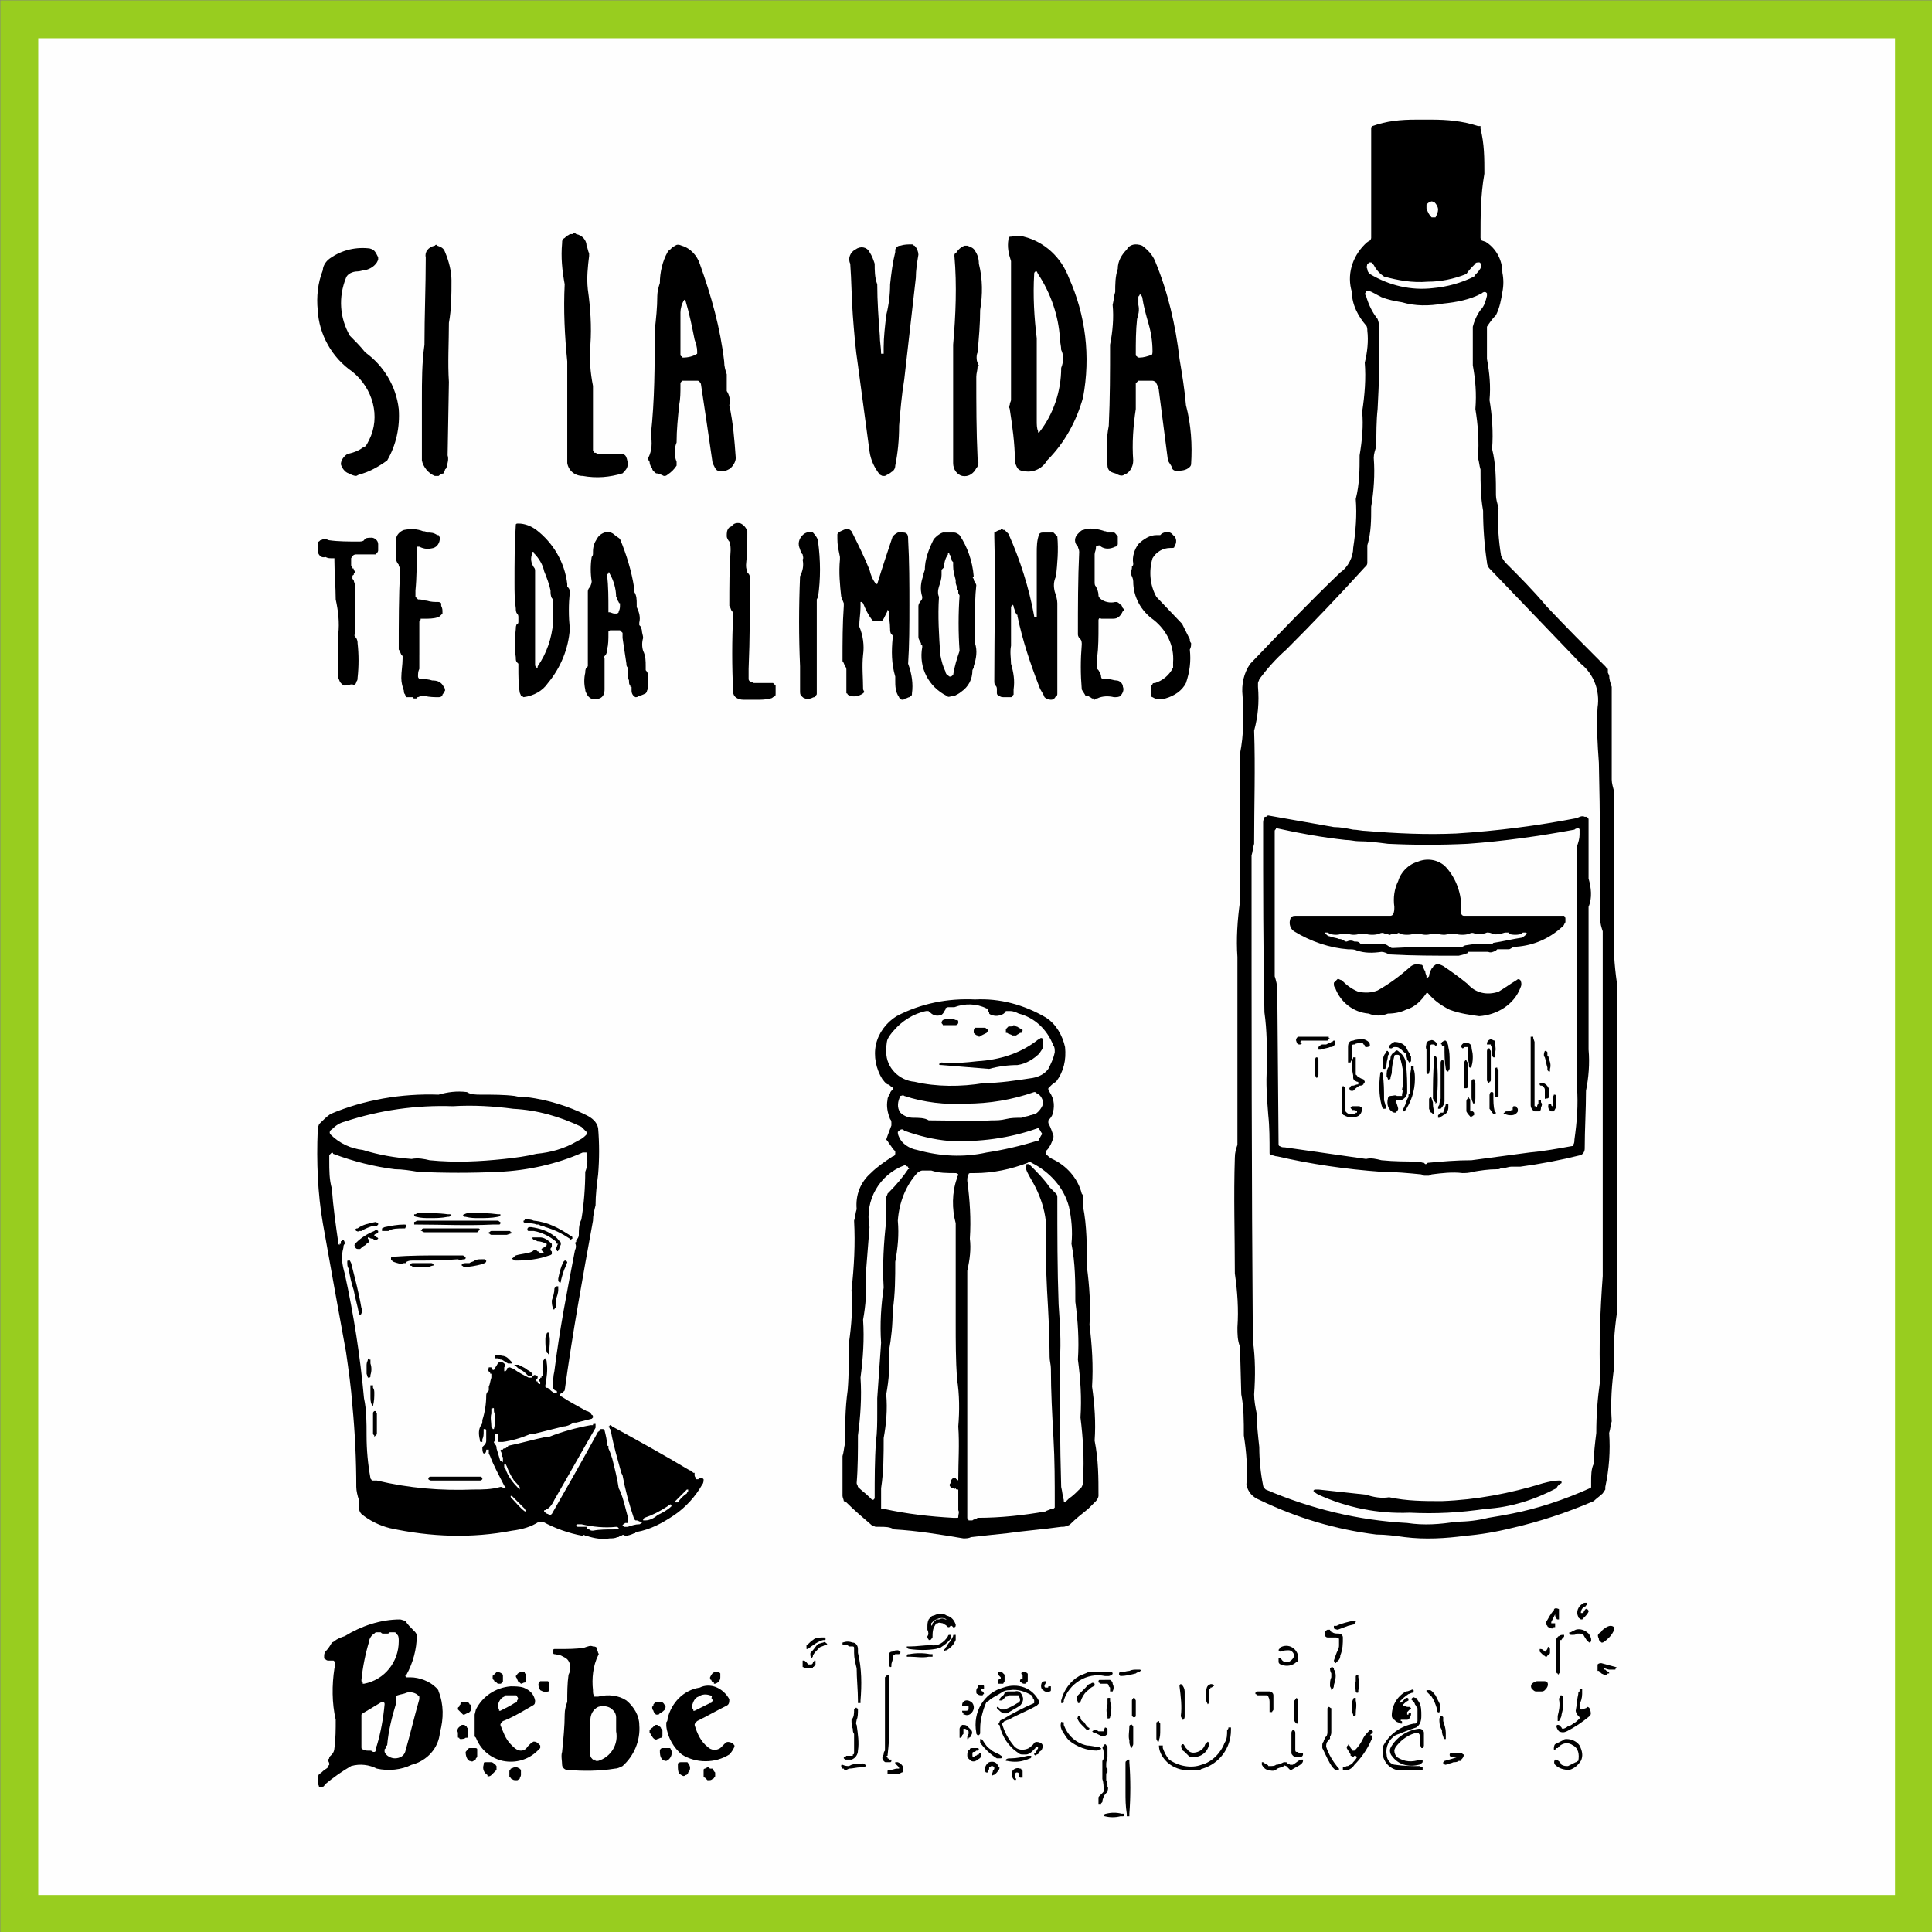<?xml version="1.0" encoding="UTF-8"?> <!-- Creator: CorelDRAW X7 --> <svg xmlns="http://www.w3.org/2000/svg" xmlns:xlink="http://www.w3.org/1999/xlink" xml:space="preserve" width="1500px" height="1500px" shape-rendering="geometricPrecision" text-rendering="geometricPrecision" image-rendering="optimizeQuality" fill-rule="evenodd" clip-rule="evenodd" viewBox="0 0 1502 1502"><rect x="0" y="0" width="1502" height="1502" fill="#808080" stroke="none"/> <g id="Capa_x0020_1">  <rect fill="#FEFEFE" stroke="#98CD1F" stroke-width="29.461" x="15" y="15" width="1473" height="1473"></rect> <g id="_607489696"> <path fill="black" d="M873 1412c1,0 1,-1 1,-1 0,0 0,0 0,-1 -1,0 -2,0 -2,0 -4,-1 -8,-1 -12,0 0,0 -1,0 -2,1 0,0 0,0 0,0 0,1 1,1 1,1 4,1 8,1 12,0l2 0 0 0z"></path> <path fill="black" d="M875 1393c0,6 0,11 1,17 0,1 0,1 0,2 1,0 1,0 2,0 0,-1 0,-1 0,-2 1,-13 1,-27 0,-40 0,-1 0,-2 0,-2 0,0 -1,0 -1,0 -1,0 -1,0 -1,1 -1,0 -1,1 -1,2l0 22 0 0z"></path> <path fill="black" d="M857 1375c0,0 0,0 0,1 0,0 0,0 0,1 0,1 0,3 0,5l0 1c1,3 1,6 1,9 0,1 0,1 -1,2 0,0 -1,1 -2,2 -1,1 -1,1 -1,2 0,1 0,2 0,3 0,1 0,1 0,2 1,0 1,0 2,0 0,-1 0,-1 0,-1 0,0 1,-1 1,-1 0,-2 1,-5 3,-7l1 -1c0,-1 1,-3 0,-4 0,-2 0,-4 -1,-5 0,-1 0,-2 0,-3 0,0 0,-1 0,-1 0,-1 0,-2 1,-2 0,-1 0,-1 0,-2 0,0 0,0 0,-1 -1,0 -1,-1 -1,-2 0,0 0,-1 0,-1 0,0 0,-1 0,-1 0,-2 1,-3 1,-5 0,-2 0,-5 0,-7 0,-1 0,-2 -1,-2 0,-1 -1,-1 -1,-1 -1,1 -1,1 -1,1l-1 2c1,1 1,3 1,5l0 2c0,1 0,2 -1,3 0,1 0,2 0,2 0,2 0,3 0,4l0 0z"></path> <path fill="black" d="M316 1316c-2,1 -4,1 -7,2 0,0 -1,1 -1,1 0,2 0,3 0,5 -3,10 -6,21 -7,33 -1,0 -1,1 -1,2l-1 1c0,0 0,1 0,2 1,3 5,5 8,5 4,0 7,-2 8,-5 4,-14 7,-27 11,-41l0 -2 -1 -1c-2,-2 -6,-3 -9,-2l0 0zm-35 21c0,7 0,14 0,21 0,1 0,2 1,2 2,1 3,1 4,1l2 0c1,0 2,1 2,1 1,0 1,0 1,0 0,0 1,0 1,-1 0,-1 0,-2 1,-4 3,-10 5,-21 6,-32 0,-1 0,-1 -1,-2 0,0 0,0 0,0 0,0 -1,0 -1,0 -5,3 -10,6 -15,9l-1 1c0,1 0,1 0,2l0 2 0 0zm12 -68c-1,0 -1,0 -2,1 -2,1 -4,4 -4,6 -3,10 -5,20 -6,30 0,1 0,2 1,2 0,1 0,1 0,1 1,0 1,0 1,0 16,-3 27,-17 27,-33 0,-2 0,-4 -1,-5l-1 -1c0,-1 -1,-1 -2,-1 0,0 -1,0 -2,0l-1 0c-1,1 -1,1 -2,1 -1,0 -2,0 -3,0 -1,0 -1,0 -2,-1 -1,0 -2,0 -3,0l0 0zm27 103c12,-3 21,-13 22,-25 3,-11 3,-22 -1,-32 0,-1 -1,-2 -2,-3 -5,-5 -13,-8 -20,-8l-3 0c0,0 -1,-1 -1,-1l1 -1c5,-9 8,-20 8,-30 0,-2 -1,-3 -2,-4l-1 -1c-2,-2 -4,-4 -6,-7 -1,0 -3,-1 -4,-1 -15,0 -30,5 -43,13 -3,1 -6,2 -8,4l-2 1c-1,2 -3,5 -5,7 -1,1 -1,3 -1,4 0,1 0,2 1,2 1,1 2,1 2,1 1,0 2,0 3,0l1 0c1,0 1,1 1,1 1,2 1,3 0,5 -2,13 -2,27 1,40 0,7 0,15 -1,22 0,2 -1,4 -2,5l-2 2c0,0 0,1 0,1 -1,1 -1,1 -1,2 1,1 1,2 1,3 -1,1 -1,1 -1,2 -1,1 -3,2 -4,3 -1,1 -2,2 -3,2 0,1 -1,2 -1,2 0,2 0,3 0,5 0,1 1,2 1,3 1,0 2,1 3,0 1,0 1,-1 2,-2 6,-5 13,-10 20,-14 7,-2 14,-1 20,2 9,2 19,1 27,-3l0 0z"></path> <path fill="black" d="M400 1374c-1,0 -2,1 -3,1 0,1 -1,1 -1,2 0,1 0,2 0,4 0,0 0,1 1,1 0,1 1,1 1,1 1,1 2,1 3,1l1 0c1,0 1,-1 2,-1 0,-1 1,-2 1,-3 0,0 0,-1 0,-2l0 -2c0,0 -1,-1 -1,-1l-2 -1c-1,0 -1,0 -2,0l0 0z"></path> <path fill="black" d="M550 1374l-2 1c0,0 -1,0 -1,1 0,2 0,3 0,5 0,1 1,1 1,1 1,1 1,1 2,2l1 0c1,0 2,0 3,-1 1,0 1,-1 2,-2l0 -3 -1 -1c0,-1 -1,-2 -1,-2l-2 0c-1,-1 -1,-1 -2,-1l0 0z"></path> <path fill="black" d="M792 1381l1 1c0,0 0,0 1,0 0,0 0,0 0,0 0,0 0,0 1,0 0,-1 0,-1 0,-2 0,-1 0,-2 0,-3 0,-1 -1,-1 -1,-1 0,-1 0,-1 -1,-1 -2,-1 -5,0 -6,2 -1,3 0,6 2,7 0,0 0,0 0,0 1,0 1,-1 1,-1 -1,-1 -1,-2 -1,-4 0,0 1,-1 1,-1 0,0 1,0 1,0 0,0 1,0 1,1 0,0 0,1 0,2l0 0z"></path> <path fill="black" d="M382 1370c-1,0 -2,0 -3,0l-2 0c-1,0 -1,1 -1,2 -1,3 0,6 3,8l0 1c1,0 2,0 3,-1 1,-1 2,-2 3,-3l1 -1c0,-1 0,-2 0,-3 -1,-1 -1,-2 -2,-2 -1,-1 -2,-1 -2,-1l0 0z"></path> <path fill="black" d="M532 1370c-1,0 -2,0 -3,0 0,0 0,0 0,0 -1,0 -2,1 -2,1l0 2c0,2 0,4 1,6 1,0 1,1 2,1 1,1 2,1 3,0 1,0 2,-1 2,-2 2,-2 2,-5 0,-7 0,0 0,-1 -1,-1 -1,0 -1,0 -2,0l0 0z"></path> <path fill="black" d="M777 1374l-1 -1c-1,-3 -4,-4 -7,-3 -2,1 -4,4 -3,7 0,0 0,1 1,1 0,0 0,0 1,0l0 -1c0,0 1,-1 1,-2l0 -1c1,0 1,-1 2,-1 1,0 1,0 2,1 0,0 0,0 0,0 0,1 0,2 -1,2 0,2 -1,3 -1,4 -1,0 0,0 0,0 0,1 1,0 1,0 1,0 2,-1 2,-1 1,-1 2,-2 2,-3 1,0 1,-1 1,-2l0 0z"></path> <path fill="black" d="M701 1378c1,0 1,-1 1,-2 1,-2 -1,-5 -4,-6 -1,0 -1,0 -2,0 0,0 0,1 0,1 0,0 0,0 0,0 1,1 1,1 2,2 0,0 0,0 0,0 1,1 1,1 1,2 -1,0 -1,0 -2,0 -1,0 -3,1 -5,1l-1 0c-1,0 -1,1 -1,1 0,1 0,1 0,2l1 0c3,0 6,0 8,0l2 -1 0 0z"></path> <path fill="black" d="M459 1337c0,9 0,19 0,28 0,1 1,2 2,3 1,0 1,0 2,0 0,1 0,1 0,1 1,0 2,0 2,0 10,-3 16,-13 14,-23 0,-4 0,-7 0,-11 0,-2 -1,-4 -2,-5l-1 -1c-3,-3 -8,-3 -11,-2 -4,2 -6,6 -6,10l0 0zm38 4c0,-7 -4,-14 -10,-19 -6,-4 -14,-5 -22,-3l-2 0c-1,0 -1,0 -1,0 -1,-2 -1,-3 -1,-5 -1,-9 0,-19 4,-27 1,-1 0,-2 0,-2 0,-1 -1,-2 -1,-4 -1,-1 -2,-1 -3,-1 -2,-1 -4,0 -7,1 -6,1 -13,1 -20,1l-3 0c-1,0 -1,1 -1,2 0,1 0,2 1,2 2,0 3,1 5,1 2,1 4,2 5,3 1,1 2,3 2,4 1,3 0,6 -1,8 -1,7 -1,14 -1,21 -1,3 -2,6 -2,10 0,9 -1,19 -2,29 -1,3 0,7 0,10 0,2 2,4 4,4 12,1 25,1 37,-1 2,0 4,-1 6,-2 9,-8 14,-20 13,-32l0 0z"></path> <path fill="black" d="M672 1374l1 -1c0,0 0,-1 0,-1 -1,0 -1,-1 -2,-1 -3,0 -6,0 -9,1l-2 1c-1,0 -3,0 -5,-1l0 0c-1,0 -1,0 -1,1l0 0c0,1 0,1 1,2l1 0c0,1 1,1 2,1l2 -1c3,0 6,-1 9,-1l3 0 0 0z"></path> <path fill="black" d="M955 1343c0,1 0,1 -1,2 0,4 0,7 -2,10 -3,8 -10,15 -18,17 -8,3 -18,1 -25,-4 -2,-2 -4,-6 -5,-9l0 -2c-1,0 -1,0 -2,0 0,0 0,0 -1,0 0,3 1,6 3,9 4,6 10,9 16,10 4,0 8,0 11,0 1,0 1,0 2,0 0,0 1,-1 2,-1 13,-4 22,-16 22,-30 0,-1 0,-1 0,-2 0,0 -1,0 -1,0 0,0 0,0 -1,0l0 0z"></path> <path fill="black" d="M992 1372c-1,1 -3,1 -5,1 0,0 -1,0 -1,0 0,-1 -1,-1 -1,-1 -1,-1 -2,-1 -3,-2 0,0 0,0 -1,0 0,0 0,0 0,0 0,1 0,1 0,2 1,2 3,4 5,4 3,1 5,1 7,-1 2,-1 4,-1 5,-2 1,-1 1,0 2,0 0,0 1,1 1,1 1,1 1,1 2,2 0,0 0,0 1,0 0,0 0,0 0,0 3,-2 6,-3 8,-5 1,-1 1,-2 1,-2 0,-1 0,-1 0,-1 -1,0 -1,0 -2,0 -2,1 -4,3 -6,4 -1,0 -1,0 -2,0 0,0 -1,-1 -2,-1 0,-1 -1,-1 -2,-1 0,0 -1,0 -1,0 -2,1 -4,2 -6,2l0 0z"></path> <path fill="black" d="M1032 1346c0,1 0,3 -1,4l-1 1c0,1 -1,2 -1,3 -1,1 -1,2 -1,3 0,0 0,1 0,2l1 2c2,4 4,9 7,13l2 2c1,0 1,0 2,0 1,0 1,0 1,-1l-1 -1c-4,-5 -7,-10 -9,-16 0,-1 0,-3 1,-4 1,-1 1,-2 2,-2l0 -2c1,-1 1,-3 1,-4 0,-5 0,-9 0,-13 0,-2 0,-3 0,-5 -1,0 -1,-1 -2,-1 0,0 -1,1 -1,1 0,3 0,6 0,9 0,3 0,6 0,9l0 0z"></path> <path fill="black" d="M1059 1353c-1,2 -3,5 -5,7l-1 1c0,0 -1,0 -1,0 -1,0 -1,0 -1,-1l-1 -1c0,-1 -1,-2 -1,-2 -1,-1 -1,-1 -1,0 -1,0 -1,2 -1,2 1,2 2,3 3,5l0 1c1,0 1,1 2,1l1 -1c1,0 1,0 2,1 0,0 0,0 0,0 -1,2 -2,3 -3,4 -1,2 -3,2 -4,3 -1,0 -2,0 -2,1l-2 0c0,0 0,1 0,1 0,1 0,1 0,1 4,1 7,-1 9,-4 5,-5 10,-12 13,-19l1 -2c0,-1 0,-1 0,-1 0,0 -1,-1 -1,-1 0,0 -1,0 -1,0 0,0 1,-1 1,-1 0,0 0,0 0,0 1,0 1,-1 1,-1 0,0 1,-1 0,-1 0,-1 0,-1 0,-1 -1,0 -2,0 -2,0 -2,2 -4,4 -5,6l-1 2 0 0z"></path> <path fill="black" d="M1085 1349c5,-2 10,-4 16,-6 3,-2 4,-5 4,-9 0,-4 0,-8 -2,-11l-2 -3c0,0 -1,0 -1,0 -1,-1 -2,0 -2,0 0,0 -1,1 -1,1 0,0 1,1 1,1 1,1 2,2 2,3 1,1 1,2 2,3 0,3 0,7 0,10 0,1 -1,2 -2,2l-1 0c-10,2 -19,8 -24,18 0,2 0,4 0,6 1,8 9,14 17,12 4,0 8,0 12,0 1,0 1,0 2,0 0,0 0,-1 0,-1 0,0 0,0 0,-1 -1,0 -1,0 -2,-1 -6,0 -13,0 -19,-1 -4,0 -7,-4 -7,-8 -1,-6 2,-12 7,-15l0 0z"></path> <path fill="black" d="M1211 1359c3,-4 8,-5 12,-2 4,2 5,7 4,12 -1,0 -1,1 -2,1 -2,1 -4,2 -6,3 -2,0 -3,0 -5,-1 -1,-2 -2,-3 -4,-4 0,0 0,0 -1,0 0,0 0,0 0,0 -1,1 -1,3 0,4 3,3 7,4 11,4 4,-1 7,-4 9,-7 2,-4 1,-8 -1,-12 -2,-3 -6,-5 -10,-5 -1,0 -2,0 -3,1 -2,1 -4,2 -6,3 -1,1 -1,3 -1,4 1,1 1,1 1,0 1,0 1,0 1,-1l1 0 0 0z"></path> <path fill="black" d="M1104 1350c0,2 0,4 0,7 0,0 1,1 1,2 0,0 1,0 1,0 0,0 0,0 0,0 1,-1 1,-2 1,-2 0,-3 0,-7 0,-10 0,-1 -1,-2 -1,-2 -1,-1 -2,-1 -3,-1 -9,1 -18,7 -22,15 -1,2 0,5 1,6 5,7 13,9 21,7 1,0 2,-1 3,-2 0,-1 0,-1 0,-1 0,-1 0,-1 -1,-1l-1 0c-6,2 -12,2 -18,-2 -1,-1 -2,-3 -2,-5 0,-1 1,-3 2,-4 4,-5 10,-9 16,-10 1,0 1,1 2,2l0 1 0 0z"></path> <path fill="black" d="M1136 1368c1,-1 2,-2 2,-4 -1,0 -1,-1 -2,-1 -1,0 -2,0 -4,0 -1,0 -3,0 -4,0 -1,0 -1,1 -1,1 0,1 0,1 1,2 1,0 2,0 4,0 0,0 1,0 1,0 0,0 0,0 0,0 0,0 0,0 0,0 -3,1 -6,2 -10,3 0,0 -1,1 -1,1 0,1 0,1 0,1 1,1 2,1 2,1 2,-1 4,-1 6,-2 1,0 3,0 4,-1 1,0 1,0 2,0 0,0 0,0 0,-1l0 0z"></path> <path fill="black" d="M368 1359c-1,0 -2,0 -2,0 -1,0 -1,0 -1,0 -1,0 -2,2 -3,3 0,3 1,6 3,7 1,0 2,1 3,0 1,0 2,-1 2,-2l1 -1c0,-2 0,-3 0,-5l0 -1c0,-1 -1,-1 -2,-1l-1 0 0 0z"></path> <path fill="black" d="M402 1322c1,-1 1,-2 0,-3 0,0 0,-1 -1,-1 -1,0 -3,0 -4,0 -1,0 -2,0 -4,0l-1 1c-3,1 -5,5 -5,8l1 2c0,0 0,0 0,1 1,0 1,0 1,0 4,-2 8,-4 11,-6 1,0 1,0 1,-1 1,0 1,0 1,-1l0 0zm-5 34c-4,-4 -6,-10 -8,-15 0,-1 1,-2 2,-3 8,-3 16,-8 23,-12 2,-1 2,-2 2,-4 -1,-5 -4,-8 -9,-10 -3,-1 -7,-1 -10,-1 -12,1 -22,8 -27,18l-1 4 0 2c0,4 0,7 0,11l0 4 1 1c4,10 12,16 21,18 10,2 20,-1 27,-8 1,-1 1,-1 2,-2 0,-1 0,-2 0,-2l-1 -1c-1,-1 -2,-2 -4,-2 -1,0 -1,1 -2,1 -1,1 -2,2 -3,3 -1,2 -3,3 -5,3 -2,0 -4,-1 -6,-3 0,0 -1,-1 -2,-2l0 0z"></path> <path fill="black" d="M519 1359c-1,0 -2,0 -3,0l-1 0c-1,0 -2,1 -2,2 0,2 0,5 2,7l2 1 1 0c3,-1 5,-5 4,-8l-1 -2 -2 0 0 0z"></path> <path fill="black" d="M553 1323c0,0 1,0 1,-1 0,0 0,-1 -1,-2 1,-1 0,-2 -1,-2 -3,-1 -6,-1 -9,1 -3,1 -4,4 -5,7 0,1 0,2 1,3 0,0 0,1 0,1 1,0 1,0 1,0 4,-2 8,-4 12,-6 0,0 1,0 1,0 0,0 0,-1 0,-1l0 0zm-3 35c-5,-4 -8,-10 -10,-17 0,-1 1,-2 1,-2l1 -1c8,-4 15,-8 23,-12 2,-1 2,-3 2,-5 -5,-9 -15,-13 -23,-9 -13,2 -22,12 -25,24 0,1 0,2 -1,3l0 1c0,0 0,1 0,2 1,9 6,17 12,22 11,7 26,7 37,0 2,-2 3,-4 4,-6 0,0 0,0 0,-1 0,0 0,0 0,0 -1,-1 -1,-2 -2,-2 -2,-1 -4,-1 -5,0 -1,1 -2,2 -3,3l-1 1c-3,2 -7,2 -10,-1l0 0z"></path> <path fill="black" d="M690 1302l-1 1c0,0 -1,1 -1,1 0,19 0,38 0,57 -1,1 -1,2 -1,3 -1,1 -1,2 -1,3 0,1 1,2 1,2 1,1 1,1 2,1 1,0 1,0 2,0l1 0c1,0 1,-1 1,-1 0,0 0,-1 0,-1 0,0 -1,0 -1,0 -1,0 -1,-1 -2,-1 0,0 0,0 0,-1 -1,0 -1,-1 0,-1 1,-9 2,-19 1,-28 0,-11 0,-22 0,-33 0,0 0,-1 0,-2l-1 0 0 0z"></path> <path fill="black" d="M761 1364l-1 0c-1,1 -1,1 -2,1l-1 1c0,0 -1,0 -1,-1l0 -1c0,0 0,-1 0,-1 0,-1 1,-1 1,-1 1,0 1,0 2,-1l1 0c0,0 1,-1 1,-1 0,-1 -1,-1 -1,-1 -1,0 -2,0 -3,0 -2,0 -3,0 -3,1 -2,1 -2,3 -2,5 0,2 2,3 3,4 2,1 4,0 5,-1 2,-1 3,-2 3,-4 0,0 0,-1 -1,-1 0,0 -1,0 -1,1l0 0z"></path> <path fill="black" d="M798 1368c1,0 2,-1 3,-1l1 -1c0,0 0,-1 -1,-1 0,0 -1,0 -1,0l-1 0c-4,1 -9,2 -13,2 -2,0 -3,0 -4,1 0,0 0,0 0,1 0,0 1,0 1,0 5,1 10,1 15,-1l0 0z"></path> <path fill="black" d="M664 1348c0,5 0,10 0,15 0,0 0,1 -1,1l0 1c-1,0 -2,0 -3,0 0,0 -1,0 -2,0l-1 1c-1,0 -1,0 -1,0 0,1 0,1 0,1 1,1 1,1 2,1 1,0 2,0 4,0 3,-1 5,-4 5,-7 1,-6 0,-13 -1,-20 -1,-1 0,-3 0,-4 1,-2 1,-5 1,-8 0,0 0,-1 -1,-1 0,0 0,-1 -1,0 0,0 0,0 0,0l-1 1c0,3 0,6 -2,8 0,2 0,5 1,7 0,1 0,3 1,4l0 0z"></path> <path fill="black" d="M770 1360c-3,-2 -4,-4 -6,-7 0,0 -1,-1 -1,-1 0,0 -1,0 -1,0 0,1 0,1 0,2l0 1c4,5 8,9 13,12 1,0 2,0 3,0 0,0 1,0 1,-1 0,0 0,0 0,0 0,-1 -1,-1 -2,-2 -2,-1 -5,-2 -7,-4l0 0z"></path> <path fill="black" d="M784 1337c7,-4 15,-7 22,-11 1,-1 1,-1 2,-2 0,0 0,0 0,-1 0,0 0,0 0,0 -5,-11 -17,-15 -28,-11 -15,4 -24,19 -21,35 0,1 0,1 1,2 0,0 0,0 0,0 1,0 1,0 1,0 1,-1 1,-1 1,-2 0,-4 0,-8 1,-12 1,-4 2,-8 4,-12 1,0 2,-1 3,-2 3,-2 7,-4 10,-6 2,-1 4,-1 5,-1 6,-1 12,1 17,4 0,1 1,1 1,2 0,1 1,1 1,2 0,0 0,1 0,1 0,0 0,1 0,1 -9,4 -17,8 -25,13 -1,0 -2,1 -2,2 -1,1 -1,2 0,2 2,9 7,17 15,22 1,1 2,1 3,1 1,0 2,0 3,0 1,0 3,-1 4,-2 1,-1 2,-2 3,-3 0,-1 0,-1 1,-1 0,0 0,0 0,0 1,0 1,0 1,0 0,0 0,0 0,1 0,0 0,0 0,0 0,1 -1,1 -1,2 0,0 -1,1 -1,2 -1,0 -1,0 -1,1 0,0 0,0 0,0 1,1 1,1 2,0 1,0 2,-1 2,-2 1,-1 2,-1 2,-2 1,-2 1,-4 -1,-5 -2,-1 -4,-1 -5,0 -1,2 -3,3 -4,4 -4,2 -9,2 -12,-2 -4,-5 -7,-10 -9,-17 0,0 1,-1 1,-1l1 -1c1,0 2,-1 3,-1l0 0z"></path> <path fill="black" d="M928 1366c6,0 11,-4 12,-10 0,-1 0,-1 -1,-2 0,0 0,0 0,0 -1,1 -1,1 -2,2 -1,3 -3,5 -6,6 -3,1 -6,1 -8,-2l-1 -1c-1,-1 -1,-2 -2,-3 0,0 -1,0 -1,0 -1,1 -1,2 0,4 0,1 1,1 2,2 1,1 2,2 3,3 1,1 2,1 4,1l0 0z"></path> <path fill="black" d="M1012 1363l-1 0c-1,0 -1,0 -2,-1l-1 0c-1,0 -1,-1 -1,-2 0,-4 0,-8 0,-13 0,0 0,-1 -1,-2 0,0 0,0 0,0 -1,0 -1,0 -1,0 -1,1 -1,2 -1,2 0,5 0,11 0,16 0,1 2,3 3,3 1,0 2,0 3,0l1 0c1,0 2,-1 2,-2 0,0 0,0 0,0 0,-1 0,-1 -1,-1l0 0z"></path> <path fill="black" d="M831 1353c6,5 14,8 22,8l2 -1c1,0 1,0 1,-1 0,0 0,0 -1,0 0,-1 -1,-1 -2,-1 -2,0 -5,-1 -8,-1 -9,-2 -15,-8 -18,-16l0 -2c0,0 -1,0 -1,0 -1,-1 -1,0 -1,0 -1,3 0,5 1,7 2,3 3,5 5,7l0 0z"></path> <path fill="black" d="M881 1343c0,-1 0,-1 -1,-2l0 0c-1,-1 -1,-1 -1,0 -1,0 -1,1 -1,1 0,4 -1,8 0,11 0,2 0,3 1,5 0,0 0,0 0,1 1,0 1,0 1,-1 0,0 1,-1 1,-2 0,-4 0,-8 0,-13l0 0z"></path> <path fill="black" d="M361 1341c-1,0 -2,0 -2,0l-1 1c-2,1 -3,3 -2,5 0,1 0,2 0,3 0,1 0,1 1,1 0,1 1,1 1,1 1,0 3,0 4,-1l1 0c1,0 1,-1 1,-2l0 -2c0,-1 0,-2 0,-3 0,0 0,0 -1,-1 0,-1 -1,-1 -2,-2l0 0z"></path> <path fill="black" d="M511 1341c-1,0 -1,0 -1,0 -1,0 -1,1 -2,1 0,1 -1,1 -2,2l-1 1c0,1 0,2 0,2 1,1 1,2 2,3 1,2 3,3 4,2 1,0 2,-1 3,-1 0,0 0,0 0,0 1,0 1,-1 1,-2 0,-1 0,-2 0,-2 0,-1 0,-1 0,-1 0,-1 0,-2 -1,-2 0,-1 -1,-2 -2,-2l-1 -1 0 0z"></path> <path fill="black" d="M753 1351c1,0 2,-1 2,-2 1,-1 1,-3 0,-4 -1,-1 -2,-2 -3,-3 -1,-1 -2,-1 -4,-1 -1,1 -2,2 -2,3 0,2 0,3 0,5 0,1 0,1 0,2 1,0 1,0 1,0 1,-1 1,-1 1,-2l1 -1c0,-1 0,-2 0,-3 0,0 0,-1 0,-1 1,0 1,0 1,0 1,0 2,1 3,2 0,0 0,1 0,1 0,0 0,1 0,1 -1,1 -1,2 -1,3 0,0 0,0 0,0 0,0 0,1 0,1 1,0 1,0 1,-1l0 0z"></path> <path fill="black" d="M902 1340c0,0 -1,-1 -1,-2 0,0 -1,0 -1,0 0,0 0,1 -1,1 0,1 0,2 0,4 0,3 0,6 0,9l1 2c0,0 0,0 0,0 1,0 1,0 1,-1 1,-3 1,-5 1,-8 0,-2 0,-3 0,-5l0 0z"></path> <path fill="black" d="M1122 1338c0,-1 0,-2 0,-3l-1 -1c0,0 0,0 0,0 0,0 -1,0 -1,0 0,1 -1,2 -1,2 0,3 0,6 2,9 0,1 0,3 1,5 0,0 0,1 1,2 0,0 0,0 0,0 0,0 1,0 1,0 0,-2 0,-3 0,-5 0,-3 -1,-6 -2,-9l0 0z"></path> <path fill="black" d="M858 1346c-1,0 -1,0 -1,0 -1,0 -2,0 -3,0 0,0 -1,-1 -2,-1 -1,0 -2,0 -2,0 0,1 -1,1 -1,1 0,0 0,0 0,0 1,1 1,1 2,1 2,1 4,2 6,3 2,0 3,-1 4,-2 0,-1 0,-2 0,-4 0,0 -1,-1 -2,-1 0,1 -1,1 -1,2 0,0 0,0 0,1l0 0z"></path> <path fill="black" d="M1229 1313c0,0 0,0 -1,0 0,1 0,1 0,2 -1,0 -1,1 -1,2 -1,4 -1,8 -2,13 0,1 1,3 2,4 0,0 1,1 1,1 0,1 0,1 0,1 -2,2 -3,3 -5,4 -1,1 -3,2 -4,2 -1,1 -3,2 -4,2 0,0 -1,0 -1,-1 0,0 -1,-1 -1,-1 -1,-1 -1,-1 -2,-1 0,0 -1,0 -1,1 0,1 1,3 2,4 2,1 4,1 6,0 6,-3 12,-7 18,-12 1,-1 1,-3 0,-5 0,-1 -1,-2 -2,-2l-1 1c-1,0 -2,1 -3,1 0,0 0,0 -1,0 0,0 0,0 0,0 -1,-1 -1,-3 -1,-4 1,-2 2,-5 2,-8 0,-1 0,-2 0,-3 0,0 0,0 0,-1 -1,0 -1,0 -1,0l0 0z"></path> <path fill="black" d="M843 1339c-2,-1 -3,-2 -3,-4 0,0 -1,-1 -1,-1 0,0 0,0 -1,0 0,0 0,0 0,1 -1,1 0,1 0,2 1,2 2,3 3,4 1,1 3,3 4,4 0,0 0,0 1,0 0,0 0,0 1,-1 0,0 0,0 0,0 0,0 0,-1 -1,-1 -1,-1 -2,-2 -3,-4l0 0z"></path> <path fill="black" d="M1009 1324c0,-1 0,-2 0,-3l-1 -1c0,0 0,0 -1,1 0,0 0,1 -1,1 0,4 0,8 0,12 0,2 0,4 1,5l1 1c0,0 0,0 0,0 0,0 0,0 1,0 0,-1 0,-1 0,-1 0,-1 0,-1 0,-1 0,-5 0,-10 0,-14l0 0z"></path> <path fill="black" d="M1090 1323c-1,0 -1,1 -2,1 0,0 0,0 0,0 0,0 0,-1 0,-1 2,-2 4,-4 7,-6 1,0 2,-1 3,-1 1,0 1,-1 1,-1 0,0 0,-1 0,-1 0,0 -1,-1 -2,0 -1,0 -2,1 -4,1 -7,4 -11,11 -11,19 0,1 1,3 2,3 1,1 2,2 3,2 1,1 2,1 3,1 0,-1 0,-1 0,-1 0,-1 0,-1 -1,-1 0,0 0,-1 0,-1 -1,0 -1,0 0,0 0,0 0,0 0,0 1,0 2,0 3,0 1,0 1,0 2,0 0,0 0,0 0,0 1,0 2,-1 2,-2 1,-1 1,-2 1,-3 -1,0 -1,0 -1,0 -1,0 -1,0 -1,1 -1,0 -1,0 -1,0 0,0 0,0 0,0 0,0 0,0 0,0 0,0 0,-1 0,-2 0,0 0,0 0,0 1,-1 1,-1 2,-2l0 0c1,0 1,-1 1,-1 -1,-1 -1,-1 -1,-1l-1 0c-1,0 -2,0 -3,-1 0,0 -1,0 -1,0 0,0 0,-1 0,-1 1,-1 2,-2 4,-3l0 -1c0,-1 -1,-1 -1,-1 0,0 -1,0 -1,0 -1,1 -2,2 -3,3l0 0z"></path> <path fill="black" d="M921 1323c0,-3 0,-5 0,-8 0,-2 -1,-4 -2,-5 -1,-1 -1,-1 -2,0 0,0 0,0 0,0 0,0 0,1 0,1 1,8 2,16 1,23 0,1 1,2 1,2 0,1 0,1 1,1 0,0 0,0 0,0 1,-1 1,-2 1,-3 0,-3 0,-7 0,-11l0 0z"></path> <path fill="black" d="M1215 1321c0,-1 0,-2 0,-2 -1,-1 -1,-1 -1,-1 -1,0 -1,0 -1,1 0,0 -1,1 -1,2 1,5 0,9 -1,13l0 3c0,0 0,1 0,1 1,0 1,0 1,0 1,-2 2,-3 2,-5 1,-4 2,-8 1,-12l0 0z"></path> <path fill="black" d="M863 1322c0,0 0,-1 0,-2 -1,0 -1,0 -1,0 -1,0 -1,0 -1,1 0,1 0,2 0,4 -1,3 -1,6 0,9l0 2c1,0 1,0 1,0 0,0 1,0 1,-1 1,-3 1,-6 1,-8 0,-2 -1,-3 -1,-5l0 0z"></path> <path fill="black" d="M882 1320c0,0 0,0 0,0 0,0 0,0 -1,0 0,1 -1,1 -1,2 0,3 0,6 0,10l0 2 1 1c0,0 1,0 1,0 0,0 0,0 0,0 1,0 1,-1 1,-1 0,0 0,-1 0,-2 0,-3 0,-6 0,-10l-1 -2 0 0z"></path> <path fill="black" d="M1053 1320l0 0c-1,0 -1,1 -1,1 -1,2 -1,3 -1,4 0,3 0,6 1,8 0,1 0,1 1,1 0,0 1,0 1,-1l0 -1c0,-3 1,-6 0,-10l0 -2 -1 0 0 0z"></path> <path fill="black" d="M364 1323l-1 0 -3 0c-1,0 -1,0 -2,1l0 1c-1,1 -1,1 -1,2 -1,0 -1,1 -1,1 0,0 0,0 0,1 1,1 2,2 3,3 0,0 1,1 1,1l1 0 2 -1c1,0 1,0 2,-1 0,0 0,0 0,0 1,-1 1,-1 1,-2 0,-1 0,-2 0,-3 0,0 0,-1 -1,-1 0,-1 -1,-1 -1,-2l0 0z"></path> <path fill="black" d="M513 1323c-1,0 -1,0 -2,0 -1,0 -1,0 -2,0 0,1 0,1 -1,2 0,1 0,1 -1,2 0,0 0,0 0,0 0,1 0,2 1,3 0,1 1,2 2,3 1,0 2,0 2,0l1 -1c2,-1 3,-2 4,-3 0,-1 1,-2 0,-3 -1,-2 -2,-3 -4,-3l0 0z"></path> <path fill="black" d="M755 1332c2,-2 3,-5 1,-8 -2,-2 -5,-3 -7,-1 -1,1 -1,2 -1,3 0,0 1,0 1,0 0,0 1,0 1,0 1,0 1,0 2,0 0,0 0,0 0,0 1,0 1,0 1,1 0,0 0,0 0,0 0,1 0,1 0,1 0,1 0,1 0,1 -1,1 -1,1 -2,1 -1,0 -1,0 -2,0 0,0 -1,0 -1,0 0,1 0,1 1,2 0,0 0,0 0,1 0,0 1,0 1,0 2,1 4,0 5,-1l0 0z"></path> <path fill="black" d="M793 1322c0,1 -1,1 -1,1 0,1 -1,1 -1,1 -3,2 -7,4 -10,5 -1,0 -2,0 -3,0 0,0 0,0 0,0 0,0 -1,-1 -1,-1 0,0 -1,-1 -2,-1 0,0 0,0 0,1 0,0 0,0 0,0l1 1c1,1 2,2 4,3 1,0 2,0 3,0 3,-2 7,-4 10,-6 2,-2 3,-5 2,-7 -1,-3 -3,-5 -6,-4 -2,0 -3,0 -5,0 -1,0 -2,0 -3,1 0,1 -1,2 -2,3 -1,0 -1,1 -2,2 0,1 0,1 0,1 1,0 1,0 1,0l1 0c1,-1 2,-2 3,-3 0,0 0,0 1,0 1,-1 1,-1 2,-1 2,0 4,0 5,0 1,0 1,0 2,0 0,1 0,1 0,1 1,1 1,2 1,3l0 0z"></path> <path fill="black" d="M990 1323c0,-1 0,-3 0,-5 0,-2 -2,-3 -3,-3 -2,0 -4,0 -6,0 -1,0 -2,0 -3,0 -1,0 -1,0 -2,1 0,0 0,1 0,1 1,0 1,1 2,1l6 0c1,0 2,0 2,1 1,2 1,3 1,5 0,1 0,3 0,5 0,1 0,1 0,2 1,0 1,0 1,0 0,0 1,0 1,0 0,-1 1,-1 1,-2 0,-2 0,-4 0,-6l0 0z"></path> <path fill="black" d="M1116 1318c-1,-1 -2,-3 -4,-4 -1,0 -2,0 -3,0 0,0 0,0 0,0 0,1 0,1 0,1l1 1c1,1 2,2 3,3 2,3 3,6 4,9l0 3c1,0 1,0 1,0 1,1 1,0 1,0 1,-2 1,-5 0,-7 -1,-2 -2,-4 -3,-6l0 0z"></path> <path fill="black" d="M941 1312c1,0 1,0 2,-1 0,0 1,0 1,-1 0,0 0,0 0,0 -2,-1 -3,-1 -4,0 -1,0 -2,2 -2,3 -1,3 -1,7 0,10l1 2c0,0 0,0 0,0 0,0 0,0 0,0 1,-1 1,-2 1,-3 0,-3 0,-6 0,-9 0,0 1,0 1,0 0,0 0,-1 0,-1l0 0z"></path> <path fill="black" d="M660 1280c1,0 2,0 3,0 0,0 1,0 1,1 0,1 0,3 0,4 0,4 1,8 2,12 0,8 1,17 1,25 0,1 0,1 0,2 0,0 1,0 1,0 0,0 0,0 1,0 0,0 0,-1 0,-2 1,-12 1,-25 -2,-37 0,-1 0,-2 0,-3 0,-3 -2,-5 -4,-5 -3,-1 -5,-1 -8,0 0,1 0,1 0,1 0,1 1,1 1,1l2 0c1,0 1,0 2,1l0 0z"></path> <path fill="black" d="M839 1303c-7,4 -12,11 -14,19 0,1 0,1 0,2 0,0 1,0 1,0 0,0 1,0 1,-1l0 -1c4,-13 18,-22 32,-19 1,0 2,0 3,0 1,0 2,-1 2,-1 1,0 1,-1 1,-1 0,-1 -1,-1 -1,-1 -1,0 -2,0 -3,0 -5,0 -10,0 -15,0 -2,1 -5,2 -7,3l0 0z"></path> <path fill="black" d="M846 1314c1,-1 2,-2 4,-3 0,0 1,0 1,-1 0,0 0,-1 0,-1 -1,-1 -2,-1 -3,0 -2,0 -3,2 -4,3 -2,2 -4,4 -6,6 -1,1 -1,4 0,5l0 1c1,0 1,0 1,0 0,0 0,0 0,0l1 -1c1,-3 3,-7 6,-9l0 0z"></path> <path fill="black" d="M764 1313l0 0c1,0 1,0 1,0 0,-1 0,-1 0,-2 0,-1 -1,-1 -3,-1 -1,0 -2,0 -2,2 -1,1 -1,2 -1,3 0,1 0,2 1,2 0,0 0,0 0,0 1,1 2,1 3,1l1 0c0,-1 1,-1 1,-1 0,-1 -1,-2 -1,-2 -1,0 -1,-1 -1,-1 0,0 0,0 0,-1 0,0 0,0 0,0 0,0 0,0 0,0l1 0 0 0z"></path> <path fill="black" d="M1056 1302l-1 0c0,0 -1,1 -1,1 0,2 0,3 0,4 -1,3 0,6 0,8 0,1 1,1 1,1 1,0 1,0 1,-1l0 -1c1,-3 1,-6 0,-10l0 -2 0 0 0 0z"></path> <path fill="black" d="M424 1307c-1,0 -1,0 -2,0l-2 0c0,0 -1,1 -1,1 -1,2 0,4 1,6 2,1 4,2 6,1 1,0 1,-1 1,-1l0 -2c0,-1 0,-2 0,-2l0 -2c0,0 -1,-1 -1,-1l-2 0 0 0z"></path> <path fill="black" d="M813 1312l0 0c-1,0 -1,-1 -1,-1l0 -1c1,-1 1,-2 1,-2 0,-1 0,-1 0,-1 -1,0 -2,0 -3,1 -1,2 -1,5 1,6 1,1 3,2 5,1 1,0 1,-1 1,-1 0,-1 0,-2 0,-3 0,0 0,0 -1,0 0,0 -1,0 -1,0 0,1 0,1 -1,1 0,0 0,0 -1,0l0 0z"></path> <path fill="black" d="M859 1306c-2,0 -3,0 -4,0 -1,0 -1,1 -1,1 0,0 0,1 0,1 0,0 1,0 1,1 2,0 3,0 4,0l2 0c1,1 1,1 1,2l1 1c0,1 0,2 0,3 0,0 1,0 1,0 1,0 1,0 1,0 1,-2 1,-4 0,-6 0,-2 -1,-2 -2,-3l-1 0c-1,0 -2,0 -3,0l0 0z"></path> <path fill="black" d="M1203 1308c-1,-1 -2,-1 -3,-1 -1,0 -3,0 -5,0 -1,0 -3,1 -4,2 -1,1 -1,3 0,4 1,1 2,2 3,2 1,0 3,0 4,0 1,0 2,0 3,-1 2,-2 3,-4 2,-6l0 0z"></path> <path fill="black" d="M1038 1300c0,-1 -1,-2 -1,-2l0 -1c-1,-1 -1,-1 -2,-1 0,0 0,1 -1,1 0,1 0,2 1,4 0,0 0,1 0,2 0,1 0,1 0,1 -1,2 -1,4 -1,7l1 2c0,0 0,1 0,1 1,-1 1,-1 1,-1 1,-1 1,-2 1,-3 1,-3 2,-7 1,-10l0 0z"></path> <path fill="black" d="M387 1300c0,0 0,0 -1,0 0,0 0,0 -1,1 0,0 -1,1 -1,1 -1,0 -1,1 -1,2 0,1 0,2 1,2 0,1 1,2 2,2 0,0 1,1 1,1 1,0 2,0 2,0 0,0 1,0 1,-1 0,0 1,0 1,-1l0 -1c0,-1 0,-3 0,-4 -1,-1 -2,-2 -4,-2l0 0z"></path> <path fill="black" d="M407 1300c-1,0 -1,0 -2,0 -1,0 -3,1 -3,2 -1,1 -1,1 -1,1 0,1 1,2 1,2 0,1 1,2 1,3 1,0 1,0 1,0 1,1 1,1 1,1 1,0 2,-1 3,-1 1,0 1,0 1,-1l0 -1c0,-1 0,-3 0,-4 0,0 0,-1 -1,-1 0,-1 0,-1 -1,-1l0 0z"></path> <path fill="black" d="M556 1300c-2,0 -3,2 -4,4 0,1 0,2 1,2 0,1 1,2 2,2 0,0 0,0 0,1 1,0 1,0 1,0 3,-1 4,-3 4,-5 0,-1 0,-1 0,-2 0,0 0,0 0,-1 0,0 -1,-1 -1,-1 0,0 -1,0 -1,0 -1,0 -1,0 -2,0l0 0z"></path> <path fill="black" d="M779 1300c-1,0 -2,0 -3,0 0,0 0,1 0,1 0,1 0,1 0,1 0,0 1,1 1,1l1 1c0,0 0,0 0,1l-1 0c-1,1 -1,2 -1,3 -1,0 0,0 0,0l0 1c1,0 2,0 3,0l1 0c0,-1 1,-1 1,-2l0 -1c0,-1 0,-3 0,-4 -1,-1 -1,-1 -2,-2l0 0z"></path> <path fill="black" d="M798 1300c-1,0 -2,0 -3,0 -1,0 -1,1 -1,1 0,0 0,1 1,1l0 1c0,0 0,1 0,1 0,0 0,1 0,1 0,0 -1,0 -1,0 0,0 0,0 0,0 -1,1 -1,1 -1,2 0,1 1,1 1,1 1,1 2,1 2,1 1,0 2,0 2,-1 1,0 1,-1 1,-2l0 -1c0,-1 0,-3 0,-4 0,0 -1,0 -1,-1l0 0z"></path> <path fill="black" d="M886 1300c0,0 0,-1 1,-1 0,0 0,-1 -1,-1 0,0 -1,0 -2,0 -2,0 -4,0 -6,1 -2,0 -4,1 -7,1 0,0 -1,0 -1,1 0,0 0,0 0,0 0,1 0,1 0,1l1 1c4,0 8,-1 12,-2 1,-1 2,-1 3,-1l0 0z"></path> <path fill="black" d="M1213 1300c0,0 0,-1 0,-2 0,-6 0,-13 0,-19l0 -4c1,0 1,0 1,0 0,-1 1,-1 1,-2 1,0 1,-1 1,-1 0,-1 0,-1 0,-1 -2,0 -3,0 -4,1 -1,0 -1,1 -2,2 0,9 0,17 0,26 0,0 0,1 1,1 0,1 1,1 1,0l1 -1 0 0z"></path> <path fill="black" d="M1249 1299l-1 -1c-1,0 -1,0 -1,-1 0,0 0,0 0,0 0,0 0,0 0,0 1,0 3,1 4,1 1,0 3,0 4,0 1,0 1,0 1,-1 1,0 1,-1 0,-1l0 0c-4,-1 -7,-2 -11,-3 -1,0 -2,0 -3,1 0,2 0,3 0,5 0,0 1,0 1,0 1,1 1,1 2,2l2 1c1,0 2,0 2,0l1 -1c0,0 1,0 1,0 0,-1 0,-1 -1,-1 0,0 0,-1 -1,-1 0,0 0,0 0,0l0 0z"></path> <path fill="black" d="M634 1292c0,-1 0,-1 0,-1 0,0 -1,0 -1,0 0,0 0,1 -1,1 0,0 0,1 0,1 -1,1 -1,1 -1,1 -1,0 -1,0 -2,0 0,0 0,0 -1,0 0,-1 -1,-1 -1,-2 -1,0 -1,-1 -2,-1 0,0 0,0 -1,0 0,1 0,1 0,2 0,1 0,1 0,2 0,0 0,0 0,1 1,0 2,1 2,1l2 0c1,0 2,0 4,0 0,0 0,0 0,-1 1,0 1,-1 2,-2 0,-1 0,-1 0,-2 0,0 0,0 0,0l0 0z"></path> <path fill="black" d="M699 1286l1 -1c0,0 0,-1 0,-1 -1,0 -1,-1 -2,-1 -1,0 -3,0 -4,1 -2,0 -3,1 -3,3 0,2 0,5 0,7 0,0 0,1 1,2 0,0 0,0 0,0 1,0 1,0 1,-1l0 -1c0,-1 1,-3 1,-4l0 -2c0,-1 1,-1 2,-2 0,0 1,0 1,0 1,0 2,0 2,0l0 0z"></path> <path fill="black" d="M1000 1292c-1,0 -2,0 -3,-1l0 0c-1,-1 -1,-2 -2,-2 0,0 -1,0 -1,0 0,1 0,2 0,3 0,1 1,2 2,2 4,2 9,1 12,-2 1,0 1,-1 1,-2 1,-3 -1,-7 -4,-9 -3,-2 -7,-2 -10,0 0,1 -1,1 -1,2 0,0 0,0 1,1 0,0 1,0 1,0 2,-1 4,-1 6,-1 2,0 4,2 4,4 0,2 -2,4 -4,5l-2 0 0 0z"></path> <path fill="black" d="M1040 1283c-1,2 -2,5 -3,8 0,0 0,1 1,1 0,0 0,1 0,1 0,0 1,0 1,-1 2,-1 3,-3 3,-5 2,-5 2,-9 2,-14 0,-2 -2,-3 -3,-3 -2,0 -4,0 -5,-1 0,0 -1,0 -1,0 0,-1 -1,-1 -1,-2 0,0 -1,0 -1,0l-1 0c-2,1 -2,2 -2,4 0,1 1,2 2,2l6 0c1,0 2,0 3,1 0,2 0,3 0,5 0,1 0,2 -1,4l0 0z"></path> <path fill="black" d="M637 1281c1,-1 3,-1 4,-2 1,0 1,0 2,0 0,0 0,0 0,0 0,-1 0,-1 0,-1 0,0 0,0 0,0 -1,-1 -2,-2 -3,-1 -1,0 -3,1 -4,1 -2,2 -3,4 -5,6 -1,1 -1,1 -1,2 0,1 0,2 1,3 0,0 0,0 0,0 1,-1 1,-1 1,-2 1,-2 3,-4 5,-6l0 0z"></path> <path fill="black" d="M722 1288c1,0 1,0 2,0l1 0c0,-1 0,-1 0,-2 -1,0 -2,0 -2,0 -5,-1 -11,-1 -16,0 -1,0 -2,0 -2,1 0,0 -1,0 0,0 0,1 0,1 0,1 1,0 2,0 3,0 4,0 9,1 14,0l0 0z"></path> <path fill="black" d="M1203 1281l0 1c0,0 -1,1 -1,2 0,0 0,0 0,0 -1,0 -1,0 -1,0 -1,-1 -2,-2 -3,-2 0,0 0,0 0,0 0,0 -1,0 -1,0 0,1 0,1 0,2 1,1 2,2 3,3 1,0 1,1 2,1 0,0 1,0 1,-1 0,0 1,0 1,-1 1,0 1,-1 1,-1 0,-1 0,-2 0,-3 0,0 0,-1 -1,-1 0,-1 0,-1 -1,0l0 0z"></path> <path fill="black" d="M743 1275c0,-1 0,-2 0,-3l0 -1c-1,0 -1,0 -1,0 -1,0 -1,0 -1,1 -1,2 -2,4 -4,6 0,1 -1,2 -2,3 0,1 -1,1 -1,2 0,0 0,0 0,0 1,1 1,1 1,0l1 0c3,-2 5,-4 6,-6l1 -2 0 0z"></path> <path fill="black" d="M642 1274c0,0 0,0 -1,0 0,-1 0,-1 0,-1 -4,0 -7,0 -9,2 -2,1 -3,3 -5,4 0,1 0,1 0,2 0,0 0,1 0,1 0,0 1,0 1,0 4,-3 8,-6 12,-7 1,0 1,0 1,0 1,0 1,-1 1,-1l0 0z"></path> <path fill="black" d="M705 1281l0 0c1,1 2,1 2,1 7,1 14,1 20,0 1,0 3,-1 4,-1 3,-2 6,-4 8,-7 0,-1 0,-2 0,-3 -1,0 -1,0 -1,0 -1,0 -1,1 -1,1 -3,5 -8,8 -13,7 -6,0 -11,1 -17,1 0,0 -1,0 -2,0l0 1 0 0z"></path> <path fill="black" d="M1235 1270c-3,-3 -7,-4 -10,-3l-4 2 -1 0c0,0 0,1 0,1 0,1 1,1 2,1 2,0 3,0 4,-1l1 0c2,0 3,0 4,1 1,2 2,3 3,5 1,0 1,1 2,1 0,0 1,-1 1,-1l0 -1c0,-1 0,-2 -1,-3 0,-1 -1,-2 -1,-2l0 0z"></path> <path fill="black" d="M1255 1266c0,-1 -1,-2 -3,-2 -2,0 -5,2 -7,4 0,1 -1,1 -2,2 -1,1 -1,2 0,4 0,1 0,1 1,2l1 1c0,0 1,0 1,0 2,-1 4,-3 5,-4 2,-2 3,-4 4,-6l0 -1 0 0z"></path> <path fill="black" d="M735 1259c1,0 1,0 2,0 0,0 0,0 0,0 0,0 0,0 0,0 0,0 -1,0 -1,0 -3,-2 -7,-1 -10,1l-2 2 0 1c0,0 0,1 0,1 0,0 0,0 0,0 0,0 0,0 0,0 0,0 0,0 0,0 1,-1 1,-1 1,-2 1,-1 2,-2 2,-2 1,-1 1,-1 2,-1 0,0 1,0 1,0 2,-1 3,-1 5,0l0 0zm-14 8c1,2 1,4 0,5l0 1c0,1 1,1 1,2 1,0 2,0 2,-1 1,0 1,-1 1,-2 0,-2 0,-4 1,-7 1,-1 1,-2 2,-3l1 0c1,-1 3,0 4,0 1,1 2,1 3,2l1 1c0,0 1,0 1,0l1 -1c0,0 1,0 1,0 0,0 0,0 1,1 0,0 0,0 1,1 0,0 0,0 0,-1 1,0 1,-1 1,-2 -1,-3 -3,-6 -7,-7 -3,-2 -6,-2 -10,0 -2,0 -3,2 -4,3 -1,2 -1,4 -1,6l0 2 0 0z"></path> <path fill="black" d="M1052 1263c1,0 1,-1 2,-2 0,0 0,0 0,-1 0,0 0,0 0,0 -1,0 -1,0 -2,0 -4,1 -9,2 -13,4l-2 0c0,1 0,1 0,1 0,0 0,0 0,1 0,0 2,1 3,1 3,-1 5,-2 8,-3l4 -1 0 0z"></path> <path fill="black" d="M1207 1266c0,-1 1,-1 2,-1 0,-1 0,-2 0,-2 0,-1 0,-1 0,-1 0,0 -1,0 -1,0 -1,0 -2,0 -2,0 0,0 0,0 0,-1 0,0 0,0 0,0 1,-2 2,-4 3,-6 0,0 0,0 0,0 0,0 0,0 0,0 0,1 0,2 1,3 0,0 0,1 1,1 0,0 0,0 1,0 0,-1 0,-2 0,-2 0,-2 0,-3 0,-4 0,-1 0,-1 0,-2 0,0 0,0 0,0 -2,-1 -4,-1 -4,1 -3,3 -4,6 -6,9 0,1 0,1 0,1 0,1 0,1 1,2 0,0 0,1 1,1 1,1 2,1 3,1l0 0z"></path> <path fill="black" d="M1233 1251c0,0 0,0 0,0 0,0 -1,0 -1,1 0,0 -1,1 -1,2 -1,0 -1,0 -1,0 -1,0 -1,0 -1,0 0,-2 1,-4 3,-5 0,0 1,0 1,-1l1 0c0,-1 0,-1 0,-1 0,0 0,-1 0,-1l-1 0c-1,0 -2,0 -3,1 -3,2 -5,6 -3,10 0,1 1,1 2,2 1,0 2,0 2,-1 2,-2 3,-3 4,-5 0,-1 0,-1 -1,-2 0,0 0,0 0,0 0,-1 0,-1 -1,0l0 0z"></path> <path fill="black" d="M456 1187l1 2 1 0c1,1 2,1 3,1 5,-1 11,-1 17,-1l2 0c0,0 1,0 1,0 0,-1 0,-1 0,-1 -1,-1 -1,-1 -2,-1 -9,1 -18,0 -27,-2 -1,0 -2,0 -3,0 0,0 -1,0 -1,1 0,0 1,1 1,1 1,0 3,0 4,0 1,0 1,0 2,0 1,0 1,0 1,0l0 0zm55 -9c4,-2 8,-4 11,-7 0,0 0,-1 0,-1 0,0 0,0 0,0 -1,-1 -1,0 -2,0l-1 1c-6,4 -12,7 -18,9l-1 1c0,0 0,0 0,0 0,1 0,1 0,1 1,0 1,0 2,0 3,0 7,-2 9,-4l0 0zm-110 -12c-1,-1 -2,-2 -3,-3 0,0 -1,0 -1,0 0,0 0,0 0,0 0,0 0,0 0,0 0,1 0,1 1,2 3,3 6,7 10,10l0 0c1,0 1,0 1,0 0,-1 0,-1 0,-1 0,0 -1,0 -1,-1 -2,-2 -5,-5 -7,-7l0 0zm133 -5c0,-1 1,-1 1,-2l0 -1c0,0 0,0 0,0 0,0 -1,0 -1,0l0 0c-3,3 -6,6 -9,9 0,0 0,0 0,1 0,0 0,0 0,0 0,0 0,0 1,0 0,0 0,0 1,0 2,-3 4,-5 7,-7l0 0zm-142 -6c-4,-8 -8,-15 -11,-23l-1 -2c0,-1 0,-2 0,-3 0,0 -1,0 -1,0 0,0 0,0 0,0 0,0 0,0 -1,0 0,1 0,2 -1,3 0,0 0,0 -1,0 0,0 0,0 0,0 -1,-1 -1,-3 -1,-5l1 -1c1,-1 2,-2 2,-4 0,-2 0,-4 0,-6 0,-1 0,-1 0,-2 0,-1 -1,-1 -1,-1l-1 0c0,1 0,1 0,2 0,2 0,4 -1,6 0,1 0,1 0,2 -1,0 -1,0 -1,0 0,0 0,0 0,0 -1,0 -1,-1 -1,-2 -1,-4 -1,-8 1,-11 1,-1 1,-2 1,-4 2,-6 3,-13 3,-19 0,-2 1,-3 2,-4 0,-1 0,-1 0,-2 0,0 0,0 0,-1 1,-2 1,-4 2,-7 0,-1 0,-2 0,-3 -1,0 -1,0 -1,-1 -1,0 -1,0 -1,-1 -1,-1 0,-2 0,-3 0,0 1,0 1,0 0,0 1,0 1,0 0,1 1,1 1,2 0,0 0,0 1,0 0,0 0,0 0,0 1,-2 2,-3 3,-5 0,0 1,-1 1,-1l1 0c1,0 2,0 3,1 1,1 1,2 0,3 0,1 0,1 0,2l0 1c0,0 0,0 0,0 0,0 0,0 0,0 1,0 1,0 1,0 1,-1 1,-1 1,-1 0,0 0,-1 0,-1 1,-1 2,-1 2,-1 1,0 2,1 3,1 4,3 8,5 12,7 1,0 2,0 2,0 1,0 1,0 1,-1 1,0 1,0 1,-1 1,0 2,0 3,1 0,0 0,0 0,1 0,0 0,1 -1,1 0,0 0,1 0,1 0,1 0,1 1,1 0,1 0,1 1,2 0,0 1,0 1,0 0,-1 0,-1 0,-1 0,-1 0,-1 -1,-1 0,-1 0,-1 0,-1 0,-1 1,-1 1,-1 0,-1 0,-1 1,-1 0,0 0,0 0,-1 1,0 1,-1 1,-2 0,-3 0,-6 0,-9 0,-1 1,-2 1,-2 0,-1 1,-1 1,-1 0,0 0,0 0,1 1,0 1,1 1,2 1,6 0,12 -1,18 0,0 0,0 0,1 0,0 0,0 0,0 0,1 1,1 2,1 1,1 3,3 5,4 0,0 1,0 2,0 0,0 0,0 0,0 0,0 0,-1 0,-1 0,0 0,-1 -1,-1 0,0 0,0 0,0 -1,0 -1,0 -1,-1 -1,0 -1,-1 -1,-2 0,-4 0,-8 1,-12 4,-32 10,-63 16,-94 1,-2 1,-4 0,-6 0,0 1,0 1,-1 0,0 0,0 0,-1 1,-1 2,-2 2,-4 0,-4 0,-8 2,-12 2,-12 3,-25 3,-37 2,-5 2,-9 1,-14 0,0 0,-1 0,-1 -1,0 -1,0 -2,0l-1 0c-20,9 -43,14 -65,15 -21,1 -42,1 -63,0 -6,-1 -12,-2 -18,-2 -16,-2 -32,-6 -48,-12 0,-1 -1,-1 -1,-1 -1,1 -1,1 -2,2 0,1 0,2 0,4 0,8 0,15 2,22 1,14 3,28 5,42l0 1c1,1 1,1 1,1 0,0 0,0 0,-1l1 0c0,-1 0,-1 0,-2 1,0 1,-1 1,-1 1,0 1,0 1,0 1,1 1,2 1,3 -1,1 -1,2 -1,3 -2,7 -1,13 1,20 7,32 12,64 15,97 2,9 2,19 2,29 0,11 1,22 3,33 0,1 1,1 1,2 1,0 3,0 4,0 25,6 50,8 75,7 7,0 14,0 21,-2 0,0 0,0 1,0 0,0 1,0 1,1 1,0 1,0 2,0 0,0 0,0 0,0 0,0 0,0 0,0 0,-1 0,-1 0,-1 0,0 -1,-1 -1,-1l0 0zm7 -5c-2,-3 -4,-7 -5,-10l-1 -2c0,0 0,0 -1,0 0,0 0,0 0,0 0,1 0,1 0,2 0,1 0,1 1,2 2,6 6,11 10,15 0,0 1,1 1,1 0,0 0,-1 0,-1 0,0 0,-1 0,-1l-1 -1c-1,-2 -3,-3 -4,-5l0 0zm-15 -53c0,-1 0,-2 0,-2 0,0 -1,-1 -1,0 0,0 -1,0 -1,0 0,1 0,3 0,4 -1,3 0,7 0,10 0,1 1,1 1,2 0,0 0,0 1,0 0,0 0,0 0,0 1,-4 1,-7 1,-10 0,-1 -1,-3 -1,-4l0 0zm33 -200c11,-1 22,-4 32,-10 2,-1 4,-2 6,-4l1 -1c0,-1 0,-1 0,-2 -1,-1 -3,-3 -4,-4 -17,-8 -34,-13 -53,-14 -15,-2 -31,-3 -47,-2 -28,-1 -57,3 -84,12 -4,1 -7,3 -10,6 -2,1 -2,3 -1,4 7,7 16,11 25,12 13,4 25,6 38,7 5,-1 10,0 14,1 20,2 39,1 58,-1 9,-1 17,-2 25,-4l0 0zm107 281c9,-6 17,-15 22,-24 1,-1 1,-3 1,-4 -1,-1 -1,-1 -2,-1 -1,0 -2,0 -2,1 -1,0 -1,0 -2,0 0,0 0,0 0,-1 -1,-1 -1,-2 -1,-2 0,-1 0,-1 0,-2 0,0 -1,0 -1,0 -1,-1 -2,-2 -3,-2 -20,-12 -40,-23 -60,-34 -1,-1 -1,-1 -2,-1 0,0 0,1 -1,1 0,0 0,1 1,1 0,0 0,1 0,1 1,0 1,1 1,1 0,0 0,1 0,1 2,11 5,21 8,32l1 2c2,11 5,22 9,34 0,0 1,1 1,1l1 0c1,0 2,1 3,1l1 0c0,0 0,0 0,1 0,0 0,0 0,0 -1,0 -1,1 -2,1 -3,0 -6,1 -9,2 -1,0 -2,0 -3,0 0,0 0,-1 -1,-1 0,-1 1,-1 1,-1l1 -1c1,0 1,0 2,0 0,0 0,-1 0,-1 0,-1 0,-3 0,-4 -2,-7 -3,-13 -6,-20l-1 -2c-1,-7 -3,-15 -5,-23 -1,-3 -2,-6 -3,-8 0,-1 0,-1 0,-2 -1,0 -1,0 -1,0 0,-4 -1,-8 -2,-12 0,-1 -1,-1 -2,-1 0,0 -1,0 -1,0 -1,1 -1,2 -2,2 -12,22 -24,43 -36,64 -1,1 -2,1 -3,0 -1,0 -2,-1 -3,-2 0,0 0,0 0,0 0,-1 0,-1 1,-1 1,-1 2,-1 3,-2 2,-2 3,-4 4,-6 11,-19 21,-37 32,-56 0,-1 0,-2 0,-3 0,0 0,0 0,0 -1,0 -1,0 -1,0 -1,0 -1,0 -1,1 -1,0 -1,0 -1,0 -1,0 -1,0 -1,0 -11,2 -22,5 -32,9l-2 0c-10,2 -20,5 -30,7 0,1 -1,1 -2,2 -1,0 -2,0 -2,1l-1 0c-1,0 -1,1 -1,1 1,1 1,2 1,3 0,1 1,2 1,2 0,1 0,2 0,3l0 0c0,1 -1,1 -1,1 0,0 0,0 0,-1l-1 0c-1,-3 -2,-7 -3,-10 0,-1 0,-2 -1,-3 0,0 0,0 0,-1 -1,0 -1,0 -1,-1 1,-1 1,-2 1,-4 0,0 0,-1 0,-1 0,0 0,0 0,-1 0,0 1,0 1,0 0,0 0,0 1,0 0,0 0,1 0,1 0,0 0,1 0,1 0,1 0,2 0,2l0 1c0,1 1,1 1,1 1,0 2,0 3,0 7,-1 14,-3 21,-6l2 0c8,-2 16,-4 24,-6 2,0 5,-1 8,-3 0,0 1,0 1,0 0,0 1,0 1,0 4,-1 8,-2 12,-3 0,0 1,-1 1,-1 0,-1 0,-2 -1,-2 -1,-2 -3,-3 -4,-3 -7,-4 -13,-7 -19,-11l-2 -1c0,0 0,0 0,-1 0,0 1,0 1,-1 0,0 0,0 1,0 0,0 0,0 1,-1 0,0 1,-1 1,-1 6,-44 14,-88 22,-132 0,-4 1,-8 2,-12 0,-8 1,-16 2,-24 1,-12 1,-24 0,-36 -1,-5 -5,-8 -9,-10 -14,-7 -30,-12 -46,-14 -3,0 -6,0 -10,-1 -8,-1 -17,-1 -26,-1 -4,0 -8,0 -11,-2 -8,-1 -15,0 -22,2 -29,-1 -58,4 -84,15 -3,2 -6,5 -9,8 0,1 -1,2 -1,3l0 2c-1,24 0,49 4,72 6,34 12,67 18,100 2,14 4,28 5,42 2,21 3,42 3,63 0,3 1,7 2,10 0,2 0,4 0,6 0,2 1,4 2,5 6,5 14,9 22,11 32,7 64,8 95,2 8,-1 15,-3 21,-7 0,0 1,0 1,0 1,0 1,0 2,0 9,5 20,9 31,11 1,-1 1,-1 2,0l1 0c6,2 12,3 18,2 2,0 4,0 6,-1 1,0 1,0 2,-1l1 0c1,-1 2,-1 3,0 2,0 5,-1 7,-2 1,0 1,0 1,-1 1,0 1,0 1,0 11,-2 20,-7 29,-13l0 0z"></path> <path fill="black" d="M820 1169c0,-17 0,-34 -1,-51 -1,-18 -2,-36 -2,-54 0,-3 -1,-6 -1,-9 0,-17 -1,-35 -2,-52 -1,-18 -1,-36 -1,-54 -1,-9 -4,-18 -8,-26 -2,-4 -4,-7 -6,-11 -1,-2 -2,-4 -1,-6 0,0 0,-1 0,-1 1,0 1,0 2,0l1 1c5,5 11,11 15,17l5 5c1,1 1,2 1,3 0,28 0,56 1,83 1,15 2,29 1,43 0,33 0,66 1,99 1,4 1,7 2,10 0,1 0,2 1,2 0,0 0,0 0,0 1,-1 2,-2 3,-3 3,-2 5,-4 8,-7 2,-1 3,-4 3,-6l0 -2c1,-16 0,-32 -2,-48 1,-15 0,-30 -2,-45 1,-15 0,-30 -2,-45 0,-15 0,-30 -3,-45 1,-10 0,-20 -2,-29 -4,-15 -15,-27 -29,-34 -1,-1 -2,-1 -3,0 -13,5 -27,8 -41,8 -1,0 -2,0 -3,0 -1,0 -2,0 -2,1 -1,2 -1,3 -1,5 2,15 3,30 2,45 1,8 0,16 -2,25 0,64 0,128 0,192 0,1 1,1 1,2 0,0 1,0 2,0l1 0c1,-1 3,-1 4,-2 18,0 36,-2 53,-5 1,-1 3,-1 4,-2l1 0c1,0 1,0 2,-1 0,-1 0,-2 0,-3l0 0zm-75 -18l0 -1c0,-14 1,-27 0,-41 1,-12 1,-25 -1,-37 -1,-15 -1,-29 -1,-44 0,-26 0,-51 0,-77 -3,-11 -3,-24 1,-35 0,-1 0,-2 1,-2 0,-1 0,-1 0,-1 0,0 0,0 0,0 -1,-1 -2,-1 -2,-1 -7,0 -13,0 -19,-2 -2,0 -4,0 -7,0 -1,0 -3,1 -4,2 -9,10 -14,23 -15,37 1,11 0,21 -2,32 0,12 0,25 -2,38 0,11 -1,21 -3,32 1,11 0,22 -2,33 1,12 0,23 -2,34 0,13 0,26 -2,39 0,4 0,9 0,14 0,1 0,1 0,2 1,0 1,0 2,0 18,4 36,6 54,7l3 0c1,0 1,0 1,-1 0,-2 1,-3 0,-5 0,-4 0,-9 0,-14 0,-1 0,-1 0,-2 0,0 -1,0 -1,0 0,0 -1,0 -1,-1 -1,1 -1,0 -2,0 -1,0 -2,0 -2,-1 -1,-1 -1,-2 0,-3 0,-1 0,-2 1,-3l1 -1c0,0 1,0 2,0 0,1 1,1 2,2 0,0 0,0 0,0l0 0zm-63 -64c1,-15 2,-29 3,-43 -1,-15 0,-29 2,-43 -1,-17 0,-35 2,-52 0,-6 0,-12 0,-18 0,-1 1,-2 1,-3l1 -1c6,-6 11,-12 15,-18 1,0 1,-1 0,-1l0 -1c-1,0 -2,-1 -2,-1 0,0 -1,0 -1,0 -19,7 -31,27 -27,48 -1,12 -2,25 -3,38 1,11 0,23 -2,34 1,15 0,30 -2,45 1,15 0,30 -2,45 0,12 0,25 -1,37 0,1 1,2 1,3 3,3 6,5 9,8l2 2c0,0 1,0 1,0 0,0 0,0 0,0 1,-1 1,-1 1,-2 0,-14 0,-29 1,-43 1,-8 1,-15 1,-23l0 -11 0 0zm124 -200c1,0 1,0 2,-1l0 -1c1,-1 1,-2 2,-3 0,0 0,0 0,-1 0,0 0,0 0,0 -1,-1 -1,-2 -2,-3 0,-1 0,-1 0,-1 -1,0 -1,-1 -1,0 -22,8 -46,11 -69,10 -12,-1 -24,-4 -35,-8 -1,-1 -1,-1 -2,-1 -1,0 -2,1 -3,2 0,1 0,2 1,4 2,5 8,9 14,10 18,5 36,6 54,2 13,-2 26,-5 39,-9l0 0zm-5 -20c1,0 3,-1 4,-1 3,-2 5,-5 6,-8 0,-3 -2,-7 -5,-8 -1,-1 -1,-1 -2,-1 -17,6 -35,9 -53,9 -16,1 -33,-1 -48,-6 -1,-1 -2,0 -3,0 -2,4 -3,9 0,13 3,3 7,4 10,4 4,0 9,0 12,2 17,0 33,1 49,0 4,0 7,0 11,-1 4,-1 8,-1 12,-1 2,-1 5,-1 7,-2l0 0zm2 -29c5,-1 9,-3 12,-7 2,-4 4,-8 5,-13 0,-2 0,-4 -1,-5 -5,-13 -15,-22 -27,-25 -2,-1 -4,-2 -7,-2 -1,0 -2,0 -3,0 -1,2 -3,3 -4,3 -2,1 -5,1 -7,0 -1,0 -2,-1 -2,-1l0 -1c-1,-1 -1,-2 -1,-3 -1,0 -1,0 -1,0 -8,-4 -17,-4 -25,-1 -2,0 -3,0 -5,0 -1,0 -2,1 -2,1l0 1c-1,1 -1,2 -2,3 0,0 -1,1 -1,1 -3,1 -6,1 -9,-2 0,0 -1,0 -1,-1 -1,0 -1,0 -2,0 -10,2 -19,8 -25,15 -2,2 -4,5 -5,7 -1,3 -1,7 -1,10 0,12 10,22 22,23 17,4 36,4 54,1 12,0 25,-2 38,-4l0 0zm22 349c2,0 3,0 5,-1 0,0 0,0 0,0 1,0 2,-1 2,-1 4,-4 9,-8 14,-12 2,-2 4,-4 6,-6 1,-1 2,-3 2,-4 0,-14 0,-28 -3,-43 1,-14 0,-28 -2,-42 1,-16 0,-32 -2,-48 1,-15 0,-30 -2,-45 0,-16 0,-32 -3,-47 0,-2 0,-5 0,-7 0,0 0,-1 0,-1 0,-1 -1,-2 -1,-2 -3,-12 -12,-22 -23,-27 -2,-1 -3,-2 -4,-3 -1,0 -1,-1 -1,-2 0,0 0,0 0,-1 0,0 0,0 1,-1 2,-2 4,-6 5,-10l0 -1c-1,-3 -2,-6 -4,-10 0,0 0,-1 0,-2 1,-1 2,-2 3,-4 2,-6 2,-12 -2,-18l-1 -2c0,-1 0,-1 0,-1 1,-1 1,-1 1,-1 2,-2 3,-3 5,-4 6,-8 8,-17 7,-27 -2,-9 -7,-18 -15,-23 -17,-10 -36,-15 -55,-14 -21,-1 -42,3 -61,13 -8,5 -14,13 -16,22 -2,9 0,19 5,27 1,1 2,3 4,4 1,0 2,1 3,2 0,0 1,0 1,1 0,0 0,0 0,1 -1,1 -2,2 -2,3 -1,2 -2,3 -2,5 -1,5 0,10 2,15 1,1 1,2 1,3 0,0 0,1 0,1 0,0 0,1 0,1 -1,3 -2,5 -3,8l-1 3 1 1c1,2 3,4 4,6l2 2c0,1 0,2 0,2 0,1 -1,2 -2,2 -6,4 -12,8 -17,13 -8,7 -12,17 -11,28 -1,3 -1,6 -2,9 1,18 0,36 -2,54 1,14 0,27 -2,41 0,12 0,25 -1,37 -2,14 -2,28 -2,41 -1,4 -1,7 -2,10 0,10 0,21 0,31 0,1 1,3 1,4l2 1c6,6 13,12 20,18 1,0 2,1 3,1l3 0c4,0 8,0 11,2 18,1 36,4 54,7 2,0 4,0 6,-1 9,-1 18,-2 28,-3 14,-2 28,-3 42,-5l0 0z"></path> <path fill="black" d="M1174 1177c21,-4 42,-11 62,-20 0,0 1,0 1,-1 0,-1 0,-3 0,-4 0,-5 0,-10 2,-14 0,-8 1,-16 2,-24 0,-14 1,-27 3,-41 -1,-27 0,-54 2,-81l0 -268c-1,-3 -2,-6 -2,-10 0,-40 0,-81 -1,-121 -1,-14 -2,-29 -1,-43 2,-13 -3,-26 -13,-34 -24,-25 -47,-49 -71,-74 -1,-1 -2,-3 -2,-5 -2,-13 -3,-27 -3,-40 -2,-11 -2,-21 -2,-32 -1,-3 -1,-6 -2,-9 1,-13 0,-26 -2,-38 1,-12 0,-23 -2,-34 0,-10 0,-20 0,-30 1,-4 3,-9 6,-13 3,-3 4,-7 5,-11l0 -2c-1,-1 -1,-1 -2,-1 0,0 -1,0 -2,1 -9,5 -20,7 -30,8 -11,2 -22,2 -32,-1 -6,-1 -11,-2 -16,-4 -4,-2 -7,-4 -10,-5 -1,0 -1,0 -1,0 -1,0 -1,0 -1,1 -1,1 -1,2 0,3 2,7 5,13 9,18 1,3 2,7 1,11 1,19 0,39 -1,59 -1,9 -1,19 -1,29 -1,3 -2,6 -2,9 1,13 0,26 -2,38 0,10 0,20 -3,30 0,4 0,9 0,13 0,1 0,2 -1,3l-1 1c-20,22 -40,43 -61,64 -8,7 -15,15 -21,23 0,1 -1,2 -1,3 0,1 0,2 0,3 1,12 0,23 -3,34 1,29 0,58 0,88 -1,3 -1,6 -2,9 0,126 0,251 1,377 2,14 2,28 1,42 0,5 1,10 2,15 0,8 1,17 2,26 0,10 1,20 3,30 0,1 1,2 2,3 35,15 72,24 110,26 13,2 26,1 38,-1 9,0 17,-1 25,-3 6,-1 12,-2 17,-3l0 0zm-24 -973c-1,0 -3,0 -3,1 -3,3 -5,5 -7,8 -10,4 -20,6 -30,6 -12,1 -23,-1 -34,-4 -3,-2 -6,-5 -8,-9l-1 -1c0,-1 -1,-1 -2,-1 -1,0 -1,1 -2,1 0,1 -1,3 0,4 0,2 1,3 2,4 15,9 32,13 49,11 11,-1 22,-4 32,-9 1,-2 3,-3 4,-5 1,-1 2,-3 1,-5 0,0 0,0 0,0 0,-1 -1,-1 -1,-1l0 0zm-38 -47c-1,0 -2,1 -3,2 0,1 0,2 0,3 1,3 2,5 4,7 0,0 1,0 1,0 1,0 1,0 2,0 1,-2 2,-4 2,-6 0,-2 -1,-4 -3,-6 -1,0 -2,-1 -3,0l0 0zm63 1031c22,-5 43,-12 64,-21 2,-2 5,-4 7,-6l2 -3 0 -2c3,-14 4,-28 3,-42 1,-3 1,-6 2,-9 -1,-15 0,-29 2,-43 -1,-14 0,-27 2,-41 0,-24 0,-48 0,-72l0 -4c0,-60 0,-121 0,-181 -2,-14 -3,-28 -2,-43 0,-35 0,-70 0,-105 -1,-4 -2,-7 -2,-10 0,-24 0,-48 0,-72 -1,-3 -2,-6 -2,-9l-1 -2c0,-1 0,-2 0,-3 -1,0 -1,-1 -2,-2 -15,-15 -31,-31 -46,-47 -10,-12 -21,-23 -32,-34l-2 -3 -1 -2c-2,-12 -3,-25 -2,-37 -1,-4 -2,-7 -2,-10 0,-12 0,-24 -3,-36 1,-13 0,-26 -2,-38 1,-11 0,-21 -2,-32 0,-8 0,-16 0,-25 2,-3 4,-6 7,-9 3,-6 4,-12 5,-18 1,-5 1,-10 0,-15 0,-10 -5,-19 -13,-24l-3 -1c0,0 -1,-1 -1,-2 0,-17 0,-33 3,-50 0,-12 0,-23 -3,-35 0,0 0,-1 0,-2 -1,0 -2,0 -2,0 -12,-4 -24,-5 -36,-5 -4,0 -8,0 -12,0 -12,0 -23,1 -34,5 0,0 -1,1 -1,1 0,2 0,3 0,5 0,27 0,54 0,81 0,1 -1,2 -1,2 -2,1 -3,2 -4,3 -10,10 -14,24 -10,37 0,10 5,19 11,26 1,1 1,3 1,4 1,8 0,17 -2,25 1,12 0,25 -2,38 1,11 0,22 -2,34 0,11 0,22 -3,34 1,12 0,25 -2,38 0,7 -4,15 -10,19 -24,23 -47,47 -70,71 -5,7 -7,16 -6,25 1,15 1,30 -2,45 0,38 0,77 0,115 -2,14 -3,29 -2,43 0,49 0,97 0,146 -1,3 -2,6 -2,10 -1,30 0,60 0,90 2,14 3,28 2,42 0,5 0,10 2,15l1 37c2,10 2,21 2,32 2,13 3,25 2,38 1,6 5,10 10,12 29,14 59,23 91,27 7,0 15,1 22,2 16,2 32,1 47,-1 12,-1 24,-3 36,-6l0 0z"></path> <path fill="black" d="M1155 1173c19,-1 38,-7 55,-16 1,-2 2,-3 4,-4 0,-1 0,-1 0,-1 0,0 0,0 0,0 -1,-1 -1,-1 -2,-1 -4,0 -8,1 -12,2 -26,8 -52,13 -79,14 -14,0 -27,0 -41,-3 -6,1 -12,0 -18,-2l-37 -4c-1,0 -2,0 -3,0 0,0 0,0 -1,1 0,0 0,0 0,0 1,1 2,2 4,3 22,10 46,15 71,14 20,1 39,0 59,-3l0 0z"></path> <path fill="black" d="M343 1148c-3,0 -5,0 -8,0 -1,0 -1,0 -2,1 0,0 0,0 0,1 0,0 0,0 0,0 1,1 2,1 2,1 13,0 25,0 38,0 1,0 1,0 2,-1 0,0 0,-1 0,-1 -1,-1 -1,-1 -2,-1 -10,0 -20,0 -30,0l0 0z"></path> <path fill="black" d="M293 1102c0,-1 0,-2 0,-3 0,-1 -1,-1 -1,-2 -1,0 -1,0 -1,0 -1,1 -1,1 -1,2 0,5 0,10 0,16l1 1c0,1 0,1 0,1 1,-1 1,-1 1,-1 0,0 1,-1 1,-1 0,0 0,-1 0,-1 0,-4 0,-8 0,-12l0 0z"></path> <path fill="black" d="M290 1079c0,-1 0,-2 0,-2 0,0 -1,0 -1,0 0,0 -1,0 -1,0 0,1 0,3 0,4 0,1 0,3 0,4 0,3 0,5 1,7 0,0 0,1 0,1 1,0 1,0 1,0 1,-4 1,-7 1,-10 0,-1 0,-3 -1,-4l0 0z"></path> <path fill="black" d="M287 1057c0,-1 0,-1 0,-1 -1,0 -1,1 -1,1 0,1 -1,2 -1,4 0,2 0,4 0,7l1 3c0,0 0,0 0,0 0,0 1,0 1,0 0,0 1,0 1,-1l0 -1c1,-3 1,-6 0,-9l0 -3 -1 0 0 0z"></path> <path fill="black" d="M405 1062c-1,0 -1,-1 -2,-1 -1,0 -1,0 -1,0 0,0 -1,0 -1,0 0,0 0,0 -1,0 0,1 0,1 0,1 1,0 1,0 1,0 1,1 2,2 4,3 2,1 3,2 5,4 1,1 3,1 4,0 0,0 0,0 0,0 0,-1 0,-1 0,-1 -1,-1 -2,-2 -4,-3 -1,-1 -3,-2 -5,-3l0 0z"></path> <path fill="black" d="M390 1054c-2,-1 -4,-1 -5,0 0,0 0,1 0,1 0,0 0,1 0,1 0,0 0,0 0,0 1,0 1,0 2,0 1,0 2,1 2,1l1 0c2,1 3,2 5,3 1,0 1,0 2,0 1,0 1,0 1,0 0,0 0,-1 0,-1 -1,-1 -2,-2 -3,-3 -1,-1 -3,-2 -5,-2l0 0z"></path> <path fill="black" d="M427 1038c0,-1 0,-1 0,-2 -1,0 -1,0 -1,0 -1,0 -1,1 -1,1 -1,2 -1,3 -1,5 0,3 0,6 1,9 0,0 0,1 1,1 0,1 0,1 0,1 1,-1 1,-1 1,-1 0,-5 1,-10 0,-14l0 0z"></path> <path fill="black" d="M275 1003c1,6 3,12 4,18 0,0 0,1 1,1 1,0 1,-1 1,-1 1,-2 1,-3 0,-4 -2,-12 -5,-23 -8,-35l-1 -2c-1,0 -1,0 -1,0 -1,0 -1,0 -1,1 0,2 0,4 1,5 1,6 2,11 4,17l0 0z"></path> <path fill="black" d="M434 1003c0,-1 0,-2 0,-3l-1 0c0,0 -1,0 -1,0 0,1 -1,1 -1,2 0,3 -1,6 -2,9 0,2 0,4 1,6 0,1 0,1 1,1 0,0 0,-1 1,-1 0,-2 0,-4 0,-6 1,-3 2,-6 2,-8l0 0z"></path> <path fill="black" d="M440 984c0,-1 0,-2 1,-2 0,-1 0,-1 -1,-2 0,0 0,0 -1,0 0,0 -1,1 -1,1 -2,4 -3,8 -4,13 0,0 0,1 0,2l1 1c0,0 0,0 0,0 0,0 1,0 1,0l0 -1c1,-4 2,-8 4,-12l0 0z"></path> <path fill="black" d="M336 984c1,0 1,0 1,-1 0,0 0,0 0,0 -1,-1 -1,-1 -2,-1 -5,0 -10,0 -14,0 -1,0 -1,0 -2,1 0,0 0,0 0,1 1,0 1,0 2,1l1 0c4,0 8,0 11,0l3 -1 0 0z"></path> <path fill="black" d="M374 983c1,0 2,-1 3,-1l0 0c1,-1 1,-1 1,-2 0,0 -1,0 -1,-1 -1,0 -2,0 -3,0 -2,0 -3,0 -5,1 -1,1 -3,1 -4,2 -1,0 -2,0 -3,0 -1,0 -2,0 -3,1l0 0c0,1 0,1 0,1 1,0 1,1 2,1 4,0 9,-1 13,-2l0 0z"></path> <path fill="black" d="M345 976c-13,0 -26,0 -39,1 -1,0 -2,0 -2,1 0,0 0,0 0,0 0,1 0,1 0,1 0,1 1,1 2,2 3,1 5,2 8,1 1,0 1,0 1,0 1,0 1,0 1,-1 2,-1 3,-1 5,-1 11,0 23,0 35,-1 2,1 3,0 5,0 0,0 1,0 1,-1 0,0 0,0 0,-1 -1,0 -2,-1 -2,-1 -5,0 -10,0 -15,0l0 0z"></path> <path fill="black" d="M418 965c2,0 5,1 7,2 0,0 0,0 0,1 0,0 -1,1 -1,1 -1,1 -2,1 -3,2 0,0 0,0 0,0 0,1 0,1 1,2 0,0 0,0 1,1 0,0 0,0 -1,0 0,0 -1,0 -1,0 -1,0 -2,0 -2,-1 -1,0 -1,0 -2,-1 0,0 -1,0 -2,0 -1,1 -3,2 -5,2 -3,1 -6,1 -9,2 -1,1 -2,1 -2,2 -1,0 -1,0 -1,0 0,1 0,1 1,1 0,1 1,1 2,1 9,0 18,-1 26,-4 1,0 2,-1 2,-1 0,0 0,-1 0,-1 0,0 0,-1 0,-1 -1,-1 -1,-1 -1,-1 0,-1 0,-1 0,-1 0,-1 1,-1 1,-2 0,0 0,-1 0,-1 0,-1 0,-1 0,-1 -3,-3 -6,-5 -9,-5 -2,0 -3,0 -4,0 0,0 -1,0 -2,0 0,0 0,1 0,1 0,0 1,1 1,1 0,0 1,0 1,0 1,0 1,1 2,1l0 0z"></path> <path fill="black" d="M432 971c0,1 0,1 1,1 0,1 1,1 1,0 1,-1 1,-2 1,-3 1,-1 1,-1 1,-2 0,-1 0,-1 0,-1 -2,-2 -3,-4 -5,-5 -5,-4 -11,-6 -18,-7 0,0 -1,0 -2,0 -1,1 -1,1 -1,2 0,0 0,1 1,1 1,0 3,0 4,0 6,1 12,4 17,8l1 2c1,0 1,0 1,0 -1,1 -1,2 -1,2 0,1 -1,1 -1,2 0,0 0,0 0,0l0 0z"></path> <path fill="black" d="M280 971c1,-1 2,-2 4,-3 1,-1 1,-1 2,-2 1,0 1,0 1,-1 0,0 0,0 0,-1 0,0 0,0 -1,-1 0,0 0,0 0,-1 0,0 1,0 1,0 0,0 0,0 0,0 1,1 2,1 3,1l1 1c1,0 2,0 3,-1 0,0 0,0 0,0 0,-1 -1,-1 -1,-1 0,0 -1,-1 -2,-1l0 0c0,0 0,0 0,-1 0,0 0,0 0,0l0 0c1,-1 2,-1 2,-1 0,0 1,-1 1,-1 0,0 0,-1 0,-1 -1,-1 -2,-1 -3,0 -5,2 -10,5 -14,9 -1,1 -2,2 -1,3 0,1 1,2 2,2 0,0 0,0 0,0 1,0 1,0 2,0l0 0z"></path> <path fill="black" d="M424 954c7,2 13,5 19,9 0,0 1,1 1,1 0,-1 1,-1 1,-1 0,-1 0,-2 -1,-2 -9,-6 -18,-11 -29,-12 -2,-1 -4,-1 -7,-1 0,0 0,1 -1,1 0,0 0,1 0,1 1,1 2,1 3,1 2,0 5,0 7,1l2 0c1,1 2,1 3,1l2 1 0 0z"></path> <path fill="black" d="M397 959l0 0c1,0 1,-1 1,-1 0,0 -1,0 -1,0 0,-1 -1,-1 -1,-1 -5,0 -10,0 -14,0 -1,0 -1,1 -2,1 0,0 0,1 0,1 1,0 1,1 2,1l1 0c4,0 8,0 11,0l3 -1 0 0z"></path> <path fill="black" d="M293 953c1,-1 1,-1 1,-1 0,-1 0,-1 0,-1 -1,0 -1,-1 -2,-1 -5,1 -10,2 -14,5 -1,0 -1,0 -2,1 0,0 0,0 0,0 1,1 1,1 1,1 1,0 1,1 2,0l2 0c3,-2 6,-3 9,-4l3 0 0 0z"></path> <path fill="black" d="M314 955l1 0c0,-1 1,-1 1,-1 0,0 0,-1 0,-1 0,-1 -1,-1 -2,-1 -5,0 -10,1 -15,2l-2 1c0,0 0,1 0,1 0,0 0,0 0,1 2,0 3,0 5,0 3,-2 7,-2 12,-2l0 0z"></path> <path fill="black" d="M347 955c-5,0 -11,0 -17,0 -1,0 -2,0 -2,1 0,0 -1,0 -1,0 0,1 1,1 1,1 0,0 1,1 2,1 14,0 27,0 41,0 0,0 1,-1 1,-1 1,-1 1,-1 1,-1 0,-1 -1,-1 -1,-1l-1 0c-8,0 -16,0 -24,0l0 0z"></path> <path fill="black" d="M383 949c-20,0 -39,0 -59,0 -1,1 -2,1 -2,1 0,1 0,1 0,1 0,0 0,1 0,1 1,0 1,0 2,0 20,0 39,1 59,0 2,0 3,0 5,0 0,0 1,0 1,-1 0,0 0,0 0,-1 -1,0 -1,-1 -2,-1 -1,0 -3,0 -4,0l0 0z"></path> <path fill="black" d="M334 947c5,0 9,0 14,-1 1,0 2,0 2,-1 0,0 1,0 1,0 0,0 -1,-1 -1,-1 0,0 -1,0 -2,0 -7,-1 -15,-1 -23,-1l-2 1c-1,0 -1,0 -1,0 0,1 0,1 0,1 1,1 1,1 2,1 3,1 7,1 10,1l0 0z"></path> <path fill="black" d="M372 947c5,0 10,0 15,-1 0,0 1,0 2,-1 0,0 0,0 0,0 0,0 0,-1 0,-1 -1,0 -2,0 -2,0 -7,-1 -14,-1 -21,-1 -2,0 -3,0 -5,1 0,0 -1,0 -1,1 0,0 0,0 0,0 1,1 1,1 2,1 4,1 7,1 10,1l0 0z"></path> <path fill="black" d="M1189 896c11,-1 22,-3 33,-5 1,0 1,0 1,-1 1,-1 1,-3 1,-4 2,-14 3,-27 2,-41 0,-62 0,-124 0,-187 1,-3 2,-6 2,-9 0,-1 0,-2 0,-3l0 -1c0,-1 -1,-1 -1,-1 -1,0 -2,0 -3,1 -27,5 -55,9 -83,11 -21,1 -41,1 -62,0 -8,-1 -15,-2 -23,-2 -3,0 -6,-1 -10,-1 -18,-2 -35,-5 -53,-9 0,0 0,0 -1,0 0,0 0,0 0,0 0,1 -1,1 -1,2 0,38 0,76 0,113 1,3 2,7 2,10l1 120c0,1 0,2 1,2 1,1 3,1 4,1 21,3 42,6 63,9 4,-1 8,0 12,1 10,1 19,1 29,1 1,0 2,1 4,1l1 1c1,0 1,0 2,-1 11,-1 22,-2 34,-2 15,-2 30,-4 45,-6l0 0zm-7 11c15,-2 31,-5 47,-9 2,-1 3,-3 3,-5 0,-15 1,-30 1,-45 2,-10 3,-21 2,-32 0,-37 0,-74 0,-111 3,-7 2,-15 0,-22 0,-16 0,-31 0,-46 0,-1 -1,-1 -1,-2 0,0 -1,0 -2,0 -2,-1 -4,0 -6,1 -31,6 -62,10 -94,12 -23,1 -46,0 -70,-2 -3,0 -7,-1 -10,-1 -5,-1 -10,-2 -15,-2 -17,-3 -34,-6 -51,-9 -1,0 -1,1 -2,1 -1,0 -1,0 -1,1 -1,1 -1,3 -1,4 0,49 0,98 1,147 2,14 2,28 2,43 -1,12 0,24 1,37 1,9 1,19 1,29 0,1 0,2 1,2 2,0 3,1 5,1 26,6 53,10 81,12 10,0 21,1 31,2l2 1c2,0 3,0 4,0l2 -1c8,-1 16,-2 24,-1 2,0 5,0 8,-1 6,-1 12,-2 19,-2 1,0 2,0 3,-1l2 0c2,0 4,-1 6,-1 2,0 4,0 7,0l0 0z"></path> <path fill="black" d="M1044 844l0 1c-1,0 -1,1 -1,2 0,6 0,11 0,17 0,1 1,3 2,3 3,2 7,2 10,1 3,-1 4,-4 4,-7 -1,0 -1,0 -2,-1 -1,0 -2,0 -3,0 -1,0 -2,0 -3,0 0,0 -1,1 -1,1 0,1 1,1 1,2l1 0c1,0 2,0 3,1 0,0 0,0 0,0 0,0 0,0 0,0 0,1 0,1 0,1 0,0 0,0 -1,0 0,1 -1,1 -1,1 -1,0 -3,0 -4,0 0,0 -1,0 -2,-1 0,0 0,0 -1,-1 0,-1 0,-3 0,-5 0,-4 0,-8 0,-12 0,-1 0,-2 -1,-2l-1 -1 0 0z"></path> <path fill="black" d="M1126 861c0,-1 0,-2 0,-3 0,0 0,0 -1,0 0,0 -1,0 -1,0 0,2 -1,3 -1,4 0,1 -1,2 -1,3l-2 0c0,1 -1,1 -2,2 0,0 0,0 0,1 0,0 0,0 0,1l1 0c1,-1 2,-1 3,-2 3,-1 4,-4 4,-6l0 0z"></path> <path fill="black" d="M1143 864c0,-3 0,-6 0,-8 0,-1 0,-2 -1,-2 0,-1 0,-1 -1,-1 0,0 0,0 0,1 0,0 -1,1 -1,2 0,3 0,5 0,8 1,2 2,3 3,4 0,0 1,1 1,1 0,0 0,-1 0,-1 1,0 1,-1 2,-1l0 -1c0,-1 0,-1 0,-1l-1 -1c0,0 -1,0 -1,0 0,0 0,0 -1,0l0 0z"></path> <path fill="black" d="M1112 853c0,0 0,0 0,0 -1,1 -1,1 -1,2 0,2 0,5 0,7 1,2 1,3 2,3l1 1c0,0 0,0 0,0 0,0 0,0 1,0 0,-1 0,-2 0,-2 -1,-3 -1,-5 -1,-7l-1 -3c0,0 0,-1 -1,-1l0 0z"></path> <path fill="black" d="M1161 852c0,0 0,-1 0,-2 0,-1 -1,-1 -1,-1 0,0 -1,0 -1,0 0,0 0,0 0,0 -1,1 -1,2 -1,3 0,3 0,6 0,10 1,1 2,3 3,4 1,0 1,0 1,0 1,0 1,-1 1,-1l-1 -1c-1,-4 -1,-8 -1,-12l0 0z"></path> <path fill="black" d="M1180 862c-1,-1 -1,-2 -2,-2 0,0 -1,0 -1,0 -1,0 -1,1 -1,2 0,0 0,1 0,1 0,0 -1,0 -1,0 -1,1 -2,1 -4,1 0,0 -1,0 -1,1 -1,0 -1,0 -1,1 1,0 1,0 1,0 2,1 3,1 5,1 2,0 4,-1 5,-3 0,0 0,0 0,-1 0,0 0,-1 0,-1l0 0z"></path> <path fill="black" d="M1080 826c0,1 0,2 0,3 -2,2 -2,5 -2,8 1,1 1,2 1,2 1,1 1,1 1,0 1,0 1,0 1,-1 0,-1 1,-3 1,-4 0,-5 1,-9 2,-13 0,-1 1,-1 2,-1 1,0 2,0 2,1 3,9 4,18 2,26 1,1 0,3 0,4 0,0 0,1 0,1 0,0 0,0 -1,0 0,1 0,0 0,0 -1,0 -2,0 -3,0 -1,-1 -3,0 -5,0 -1,0 -2,1 -2,2 -1,4 0,8 3,10 1,1 2,1 3,1 1,-1 2,-2 2,-3 0,-1 -1,-3 -1,-4l-1 -1c0,-1 0,-1 1,-2 0,0 1,0 1,0 1,0 2,0 3,0 0,0 0,0 0,0 2,-1 4,-3 4,-6 0,-7 0,-14 -1,-22 0,-3 -2,-7 -5,-9 -1,-1 -2,-2 -3,-1l-1 1c-2,1 -3,3 -3,5 0,1 -1,2 -1,3l0 0z"></path> <path fill="black" d="M1093 857c0,1 -1,3 -2,5 0,1 0,1 0,2 0,0 0,0 1,0 0,0 0,0 0,0 5,-7 8,-16 8,-25 0,-3 0,-5 -1,-8 0,-1 0,-1 0,-2 -1,0 -1,0 -2,0 0,1 0,1 0,2 -1,5 -1,9 -1,14l0 4c0,1 0,1 -1,2 0,1 0,1 0,2 -1,1 -1,2 -2,4l0 0z"></path> <path fill="black" d="M1192 806c0,0 -1,0 -1,0 0,0 0,0 -1,0 0,1 0,2 0,2 0,17 0,34 0,51 0,2 1,4 3,5 2,0 3,0 4,0 1,-1 1,-2 1,-3 1,-2 1,-3 0,-4 0,-1 0,-1 0,-2 -1,0 -1,0 -1,0 0,0 0,0 -1,0 0,0 0,0 0,1 0,0 0,1 0,2 -1,1 -1,2 -1,2 0,0 0,0 0,0 0,1 -1,1 -1,1 0,0 0,0 0,-1l-1 0c0,-2 0,-4 0,-6 0,-15 0,-29 0,-44l-1 -3 0 -1 0 0z"></path> <path fill="black" d="M1210 852c0,0 -1,-1 -1,-1 0,0 -1,0 -1,0 0,1 -1,2 -1,2 0,2 0,5 0,7 0,0 0,0 0,0 0,0 0,0 0,0 -1,0 -1,-1 -1,-1l0 0c0,-1 -1,-1 -1,-1 -1,0 -1,0 -1,0 -1,3 0,5 2,6 1,0 1,0 1,0 0,0 0,0 1,0 1,-2 2,-3 2,-5 0,-2 0,-5 0,-7l0 0z"></path> <path fill="black" d="M1076 854c0,-6 0,-12 -1,-19 0,0 0,-1 0,-1 -1,-1 -1,-1 -2,0 0,0 0,1 0,1 -1,8 -1,16 1,24l1 3c1,0 1,0 1,0 0,0 1,0 1,0 1,-1 1,-2 0,-3 0,-1 -1,-3 -1,-4 0,0 0,-1 0,-1l0 0z"></path> <path fill="black" d="M1119 859c-1,1 -1,2 -1,3 0,0 0,0 0,0 0,0 1,0 1,0l1 0c2,-2 3,-4 3,-6 0,-10 0,-20 0,-30 0,0 -1,-1 -1,-2 0,0 -1,0 -1,0 0,0 0,0 0,0 -1,1 -1,2 -1,2l0 28 -1 4 0 1 0 0z"></path> <path fill="black" d="M1116 857c0,0 0,1 0,1 0,0 1,-1 1,-1 0,0 0,-1 0,-2 1,-10 1,-21 0,-32 0,0 0,-1 -1,-2 0,0 0,0 0,0 0,0 -1,0 -1,0 0,1 0,2 0,2 -1,11 -1,21 -1,31l1 2 1 1 0 0z"></path> <path fill="black" d="M1147 842c0,-1 -1,-2 -1,-3l-1 0c0,0 0,0 0,0 -1,1 -1,1 -1,2 0,4 0,7 0,11 0,2 0,3 1,5 0,0 0,1 1,1 0,0 0,0 0,0 1,-2 1,-3 1,-5 0,-3 0,-7 0,-11l0 0z"></path> <path fill="black" d="M1197 842c0,0 0,0 0,1 0,0 0,1 1,1 0,0 0,0 0,0 1,0 1,0 2,1 0,0 1,1 1,2 0,2 0,4 0,7 0,0 1,1 1,0 1,0 2,0 2,-1l0 -1c0,-2 0,-3 0,-5l0 -1c-1,-2 -2,-3 -4,-4 0,0 -1,0 -1,0 -1,0 -1,0 -2,0l0 0z"></path> <path fill="black" d="M1165 838c0,-2 0,-4 0,-6 -1,-1 -1,-1 -1,-2 0,0 -1,0 -1,0 0,0 0,0 0,0 -1,1 -1,1 -1,2 0,6 0,12 0,18l0 2c1,1 1,1 2,1 0,0 1,0 1,-1l0 -1c0,-5 0,-9 0,-13l0 0z"></path> <path fill="black" d="M1056 843c-2,0 -3,1 -4,1l-1 0c-1,0 -1,1 -2,2 0,1 1,2 1,2 0,0 1,0 1,0 0,0 0,0 1,0 1,-1 3,-3 5,-4 1,0 2,0 3,-1 0,-1 1,-1 1,-2 0,-1 -1,-1 -1,-2 -1,0 -3,-1 -4,-2 0,0 -1,0 -1,-1 -1,0 -1,-1 -1,-1 0,-4 0,-7 0,-11 0,-1 0,-1 0,-2 0,0 -1,0 -1,0 0,0 0,0 -1,0 0,1 0,1 -1,2 0,4 0,8 1,12l0 2c0,1 1,2 1,2 0,0 0,0 0,0l2 1c1,0 1,0 1,1 0,0 0,1 0,1l0 0z"></path> <path fill="black" d="M1141 830c0,-1 0,-3 0,-4 0,0 -1,-1 -1,-2 0,0 -1,0 -1,0 0,0 0,0 0,1 -1,0 -1,1 -1,1 0,5 0,11 0,16 0,1 0,2 0,4 1,0 1,0 2,0 0,0 1,0 1,-1 0,-5 0,-10 0,-15l0 0z"></path> <path fill="black" d="M1159 827c0,-3 0,-6 0,-10 0,0 -1,-1 -1,-2 0,0 0,0 -1,0 0,0 0,0 0,0 -1,1 -1,2 -1,2 0,8 0,15 0,22 0,1 0,2 1,2 0,1 1,1 1,0 1,0 1,-1 1,-2 0,-4 0,-8 0,-12l0 0z"></path> <path fill="black" d="M1025 824c0,-1 0,-1 -1,-2 0,0 0,0 0,0 0,0 0,0 -1,0 0,0 0,1 -1,1 0,4 0,7 0,10 0,2 0,3 1,4 0,0 0,1 1,1 0,0 0,0 0,-1 1,0 1,-1 1,-2 0,-3 0,-7 0,-11l0 0z"></path> <path fill="black" d="M1111 834c1,-3 1,-6 1,-9 0,-4 0,-8 0,-12 0,0 0,-1 1,-1 0,0 1,0 1,0 0,0 1,0 1,0 0,0 1,1 1,1 1,0 1,-1 1,-1 0,-1 0,-1 0,-1 0,0 -1,-1 -1,-1 -1,-1 -3,-2 -4,-1 -1,0 -2,0 -3,2 0,1 -1,3 0,5 0,6 0,11 0,17 0,1 0,1 1,2 0,0 0,0 0,0 1,0 1,-1 1,-1l0 0z"></path> <path fill="black" d="M1127 825c0,-4 0,-7 -1,-11 0,-2 -1,-4 -2,-5 -1,0 -1,0 -1,0 -1,0 -1,1 -2,1l0 1c-1,0 -1,1 0,1 0,0 0,0 0,1 1,0 1,0 2,0 0,1 0,1 0,1 0,6 0,11 1,17 0,0 0,1 1,2 0,0 0,0 0,0 1,0 1,0 1,0 0,-1 1,-2 1,-2 0,-2 0,-4 0,-6l0 0z"></path> <path fill="black" d="M1203 821c0,-1 0,-2 0,-3 0,0 -1,-1 -1,-1 0,0 0,0 -1,0 -1,2 -1,4 0,5 1,3 1,5 2,8l0 2c1,1 1,1 1,1 0,0 1,0 1,0 0,-1 0,-2 0,-2 1,-3 0,-6 -1,-8 0,-1 0,-2 -1,-2l0 0z"></path> <path fill="black" d="M811 808c0,0 -1,-1 -1,-1 0,0 -1,0 -1,0 -1,1 -2,1 -3,2 -13,10 -29,15 -46,16 -9,1 -18,2 -28,1 0,0 -1,0 -1,1 -1,0 -1,0 -1,0 0,0 0,1 1,1 0,0 1,0 1,0 12,1 25,2 37,3 7,-2 15,-3 22,-3 7,-1 13,-5 17,-9l2 -3 1 -2c0,-2 0,-4 0,-6l0 0z"></path> <path fill="black" d="M1080 818c-1,0 -1,-1 -1,-1 -1,0 -1,0 -1,0 0,1 -1,1 -1,2 -2,2 -2,6 -2,9 0,1 0,2 0,2 0,1 1,1 1,1 0,0 0,0 1,0 0,-1 1,-2 1,-4 0,-2 1,-4 1,-6 0,-1 1,-1 1,-2 0,0 0,0 0,-1l0 0z"></path> <path fill="black" d="M1144 814c0,-1 -1,-3 -3,-3 -2,-1 -4,0 -5,2 0,1 0,1 0,1 1,1 1,1 1,1 1,0 1,-1 2,-1 0,0 1,0 2,0 0,1 0,1 0,1 0,4 0,8 1,12l0 2c0,1 1,1 1,1 1,0 1,0 1,-1 1,-3 1,-6 1,-8 0,-3 -1,-5 -1,-7l0 0z"></path> <path fill="black" d="M1050 826c0,-1 1,-2 1,-2 0,-3 0,-7 0,-10l0 -1c0,-1 1,-1 2,-1 1,-1 3,-1 5,-1l1 0c1,0 1,1 1,1 1,0 1,1 1,1 0,1 1,1 1,1 1,0 2,0 3,-1 0,-1 0,-2 -1,-3 -1,-1 -3,-2 -4,-2 -3,0 -6,0 -8,1 -3,0 -4,2 -4,5 0,3 0,6 0,10 0,0 0,1 0,2 0,0 1,0 1,0 0,0 0,0 1,0l0 0z"></path> <path fill="black" d="M1096 819c-1,-1 -2,-3 -3,-5 -2,-3 -6,-4 -9,-4 -2,1 -3,2 -4,3l0 1c0,0 0,0 0,0 0,1 1,1 1,1l1 0c1,-1 2,-1 2,-1 2,0 3,0 4,1 2,1 3,3 5,4 0,2 1,3 1,5l1 1c0,0 0,1 1,1 0,0 1,-1 1,-1l0 -1c0,-1 0,-2 0,-3 -1,0 -1,-1 -1,-2l0 0z"></path> <path fill="black" d="M1162 809c-1,0 -2,-1 -3,-1 -1,0 -2,1 -2,1 -1,1 -1,2 -1,3 1,0 1,0 1,0 0,0 0,0 0,0l2 0c0,0 0,1 0,1 0,0 0,0 0,0 1,1 1,3 1,4 0,1 0,2 0,3 0,1 0,1 1,2 0,0 0,0 0,0 1,0 1,0 1,0 0,-1 0,-2 0,-3 1,-2 1,-5 0,-8 0,0 0,-1 0,-1 0,0 0,-1 0,-1l0 0z"></path> <path fill="black" d="M1037 813c1,-1 1,-2 1,-3 0,0 0,-1 0,-1 0,0 -1,0 -1,0 0,0 -1,0 -1,1l-1 0c-1,1 -1,1 -2,1l-2 1c-1,0 -2,0 -3,0 -1,0 -2,1 -3,2 0,0 0,1 0,2 0,0 0,0 1,0 0,0 1,0 1,0 2,-1 5,-1 7,-2 1,0 2,0 3,-1l0 0z"></path> <path fill="black" d="M1012 809l1 0c6,0 12,0 19,0 0,0 1,-1 1,-1 1,0 1,-1 0,-1l0 -1c-2,0 -3,0 -5,0 -5,0 -10,0 -15,0l-4 0c-1,1 -2,2 -1,4 0,1 1,2 2,2 1,0 2,0 2,-1 0,0 0,0 -1,0 0,-1 0,-1 0,-1 0,-1 1,-1 1,-1l0 0z"></path> <path fill="black" d="M764 799c-2,0 -3,0 -4,0l-2 0c-1,1 -1,2 -1,3l0 1c1,1 2,2 3,2l1 1c0,0 1,0 2,-1l4 -2c0,0 1,-1 1,-2 0,-1 -1,-1 -2,-2 0,0 0,0 0,0 -1,0 -2,0 -2,0l0 0z"></path> <path fill="black" d="M790 798c0,0 -1,-1 -2,-1 0,0 -1,1 -2,1l-2 0c-1,1 -1,1 -2,2 0,1 0,2 0,3l1 0c1,1 3,1 4,2 0,0 1,0 1,0 1,0 1,0 2,0 1,-1 2,-1 3,-2l1 0c1,-1 1,-2 1,-2 0,-1 -1,-1 -1,-1l-2 -1c0,0 -1,-1 -2,-1l0 0z"></path> <path fill="black" d="M744 793l-1 0c-2,-1 -5,-1 -7,-1l-3 1c0,0 -1,1 -1,2 0,1 1,1 1,2l2 0c3,0 5,0 8,0 1,0 2,-1 2,-2 0,-1 0,-2 -1,-2l0 0z"></path> <path fill="black" d="M1127 785c8,3 16,4 23,5 14,-1 27,-9 32,-22 1,-2 1,-4 0,-6 -1,-1 -2,-1 -3,0 -5,3 -9,6 -14,9 -9,3 -18,1 -24,-6 -6,-5 -13,-10 -19,-14 -2,-1 -4,-2 -6,-1 -1,1 -2,1 -2,2l-1 1c-1,2 -2,4 -2,6l-1 1c0,0 0,0 0,0 -1,0 -1,0 -1,0l0 -1c0,-1 -1,-2 -1,-4 -1,-1 -1,-2 -2,-4 0,-1 -1,-1 -2,-1 -3,-1 -6,0 -8,2 -8,7 -16,13 -25,18 -5,2 -10,2 -15,1 -5,-2 -9,-5 -13,-9 -1,0 -2,-1 -3,-1 0,0 0,0 -1,1 0,0 0,0 0,0 -1,1 -1,1 -2,2 0,0 0,1 0,1 0,1 0,2 1,3 4,11 14,19 26,20 5,2 10,2 15,0 5,0 10,-1 14,-3 7,-2 12,-7 16,-13 0,0 0,0 1,0 0,0 0,0 0,0 5,6 11,10 17,13l0 0z"></path> <path fill="black" d="M1161 733c7,-1 15,-3 22,-4 2,-1 3,-2 4,-3l0 0c0,-1 -1,-1 -1,-1l-1 0c-1,0 -2,0 -2,1 -3,1 -7,1 -10,0l0 -1c-1,0 -2,0 -3,0 -3,1 -7,2 -10,1 -1,-1 -3,-1 -4,-1 -2,1 -4,1 -6,1 -1,0 -2,0 -3,0 -2,-1 -3,-1 -5,0 -3,1 -7,1 -11,0 -1,0 -1,0 -2,0 -1,0 -2,0 -3,0 -2,1 -5,1 -8,0 -1,0 -2,0 -3,0 -1,0 -1,0 -2,0 -3,1 -6,1 -9,0 -1,0 -1,0 -2,0 -1,0 -2,0 -3,0 -3,1 -7,1 -11,0 0,-1 -1,-1 -2,0 -2,0 -4,0 -6,1 -1,-1 -2,-1 -3,-1 -2,-1 -3,-1 -5,0 -3,1 -7,1 -11,0 0,0 -1,0 -2,0 -1,0 -2,0 -2,0 -3,1 -6,1 -9,0 -1,0 -2,0 -3,0 0,0 -1,0 -2,0 -3,1 -6,1 -9,0l-2 -1c-1,0 -1,0 -2,0 0,0 0,1 0,1 0,0 0,0 1,0 0,1 2,2 3,2 2,1 5,1 7,2 1,0 2,0 3,1l1 0c0,1 1,1 2,1 2,-1 4,-1 6,0 2,0 3,0 4,1l1 1c1,0 2,0 3,0 5,0 10,0 15,0 1,0 3,1 4,2l1 0c0,1 1,1 2,1 17,-1 33,-1 49,-1l5 0 2 -1c6,-1 13,-2 19,-1 0,0 1,0 1,0 1,0 1,0 2,-1l0 0zm-4 7c2,1 4,0 6,-1l1 -1c1,0 2,0 3,0 2,0 4,0 6,0 1,0 2,-1 4,-2 0,0 0,0 1,0 0,0 0,0 1,0 13,-1 25,-6 35,-15 2,-1 2,-3 3,-4 0,-1 0,-2 0,-3 0,-1 -1,-2 -1,-2l-1 0c-1,0 -1,0 -2,0 -25,0 -50,0 -75,0 -1,0 -2,-1 -2,-2 0,-2 -1,-3 0,-5 0,-12 -5,-24 -13,-32 -6,-5 -14,-6 -21,-3 -7,2 -13,8 -15,15 -3,6 -4,13 -3,20 0,2 0,4 -1,6 0,0 -1,1 -2,1 -25,0 -50,0 -74,0 -1,0 -2,0 -3,1 0,0 -1,1 -1,2 -1,3 0,7 3,9 13,8 28,13 42,14 3,0 5,0 7,1 6,2 12,2 19,1 2,0 4,1 6,2 18,1 36,1 54,1l4 -1c1,0 2,-1 3,-1l0 -1c1,0 2,0 3,0 4,0 9,0 13,0l0 0z"></path> <path fill="black" d="M326 509c0,-8 0,-17 0,-25 0,-1 0,-2 1,-2l0 -1c1,0 2,0 3,0 3,0 7,0 10,-1 1,0 2,-1 3,-2 0,0 0,0 1,-1 0,0 0,0 0,-1 0,-2 0,-3 -1,-5 0,-1 0,-2 0,-2 -1,-1 -2,-1 -2,-1 -3,0 -6,0 -9,-1 -2,0 -4,-1 -6,-1l-1 0c-1,-1 -1,-1 -2,-2 0,-1 0,-3 0,-5 1,-10 1,-21 1,-32 0,-1 0,-1 0,-2 1,0 1,0 1,0 0,0 1,0 1,0 4,2 7,2 11,1 3,-1 5,-4 5,-8l-1 -2 -1 0c-3,-2 -5,-2 -8,-2 -1,-1 -2,-1 -3,-1 -5,-2 -10,-2 -15,-1 -3,1 -6,4 -6,7 0,5 0,11 0,16 0,1 1,3 2,4l0 1c1,1 1,3 1,4 -1,20 -1,40 -1,61 1,1 1,2 2,4l1 1c0,0 0,1 0,2 0,5 -1,10 -1,15 0,4 1,7 2,10 0,1 0,2 1,3 0,1 1,1 1,2l1 0c1,0 1,0 2,0 0,0 1,0 1,0 0,0 0,0 1,0 0,1 1,1 1,1 0,0 0,0 1,0 0,0 0,0 0,0 1,0 1,0 1,-1l1 0c2,-1 3,-1 5,-1 4,1 8,1 11,1 2,0 3,-1 3,-2 1,-1 1,-2 2,-3 0,-1 0,-2 -1,-3 -2,-4 -5,-5 -9,-5 -3,-1 -5,-1 -8,-1l-1 0c-1,0 -2,-1 -2,-2 0,-2 0,-4 1,-6 0,-3 0,-7 0,-11l0 0z"></path> <path fill="black" d="M473 474c0,1 0,1 0,2l1 0c1,0 2,1 4,1l1 0c1,0 1,0 2,-1l0 -1c1,-1 1,-3 1,-5 0,0 0,-1 0,-1 -1,0 -1,-1 -1,-1 -1,-1 -1,-3 -2,-4 0,-6 -2,-13 -5,-18 0,-1 0,-1 -1,-1 0,0 0,0 0,1 -1,0 -1,1 -1,1 1,9 1,18 1,27l0 0zm7 16c1,0 2,0 2,0 1,1 1,1 2,2 0,1 0,3 0,4 1,7 2,13 3,20 0,1 0,2 1,3l0 2c0,1 1,2 0,3 0,1 0,3 1,5 0,2 0,3 1,4 0,1 0,1 1,1 0,1 0,2 0,3 0,2 1,4 3,5 1,0 2,0 2,-1 2,0 4,-1 6,-2 0,0 1,-1 1,-2 1,-2 1,-3 1,-5 0,-2 0,-5 0,-7 0,-1 -1,-3 -2,-4l0 -1c0,-1 0,-1 0,-2 0,-4 0,-8 -2,-12 -1,-3 -1,-7 0,-10 0,-2 -1,-4 -1,-6 0,-1 -1,-2 -1,-3l-1 -1c0,0 0,-1 0,-2 1,-4 0,-8 -2,-12 0,-1 0,-2 0,-2 0,-4 0,-7 -2,-10l0 -1c0,-1 0,-1 0,-2 -2,-13 -6,-26 -11,-38 -1,-1 -3,-2 -4,-3 -2,-2 -5,-3 -8,-2 -3,1 -5,3 -6,5 -2,3 -3,6 -3,10l0 1c0,1 0,2 -1,3 -1,6 -1,13 0,19 0,2 -1,3 -1,4 -1,1 -2,2 -2,4 0,18 0,37 0,55l0 3 -1 1c-1,1 -1,3 -1,4 -1,4 -1,9 0,13 0,2 1,3 2,5l1 1c2,2 5,2 8,1 3,-1 4,-4 4,-7 0,-8 0,-16 0,-24 -1,-1 0,-2 1,-3 1,-2 1,-3 1,-4 1,-4 1,-8 1,-12 0,-1 0,-2 0,-2 1,-1 1,-1 2,-1 2,0 3,0 5,0l0 0z"></path> <path fill="black" d="M582 520c1,-23 1,-47 1,-71 0,-2 -1,-3 -2,-4l0 -1c-1,-2 -1,-3 -1,-5 1,-9 1,-17 1,-26 -1,-3 -3,-5 -5,-6 -3,-1 -6,0 -7,2l-2 1c-2,2 -2,4 -2,7 0,1 1,3 2,4 1,2 1,5 1,7 -1,14 -1,28 -1,43 1,1 1,3 2,4 1,1 1,2 1,3 -1,20 -1,40 0,60 0,4 4,6 8,6 3,0 7,0 11,0 3,0 6,0 10,-1 1,0 2,-1 2,-1 2,-1 2,-1 2,-3 0,-1 0,-3 0,-5l0 -1c-1,-1 -1,-1 -2,-2 -2,0 -4,0 -6,0l-9 0 -2 -1c-1,0 -2,-1 -2,-2 0,-2 0,-5 0,-8l0 0z"></path> <path fill="black" d="M635 466l1 -2c2,-14 2,-28 0,-43 0,-2 -2,-5 -4,-7 -3,-1 -6,0 -8,2 -3,3 -4,7 -2,11 0,1 1,2 1,3l1 1c0,1 1,3 0,4 1,5 0,9 -2,13 -1,24 -1,47 0,70 0,7 0,13 0,19 0,2 0,3 1,4 1,1 2,2 3,2 1,1 3,1 4,0 1,0 2,-1 3,-1 1,0 1,-1 1,-1 1,-1 1,-1 1,-2 0,-22 0,-45 0,-68l0 -5 0 0z"></path> <path fill="black" d="M707 471c0,-17 0,-34 -1,-52 0,-1 0,-3 -1,-4 -1,-1 -2,-1 -3,-1 -1,-1 -3,0 -4,0 -2,1 -3,2 -4,3 -4,12 -8,24 -12,37 0,0 -1,0 -1,0 0,0 0,0 0,0 -3,-4 -4,-7 -5,-11 -4,-10 -9,-20 -14,-30 -1,-1 -2,-2 -4,-2 -2,1 -5,2 -6,3 -1,1 -1,1 -1,2 0,4 0,8 1,12l1 5 0 2c-1,10 0,20 1,29l2 5 0 2c-1,14 -1,28 -1,43 1,1 1,2 2,4 1,1 1,2 1,3 0,5 0,10 0,15l0 2c0,0 0,1 0,1 0,0 1,0 1,1 3,2 8,2 12,-1l1 -1 -1 -2c0,-9 -1,-18 0,-27 1,-7 0,-15 -3,-22 0,-5 1,-10 1,-15 0,-1 0,-2 0,-3l0 -1c1,0 1,0 1,0 0,0 0,0 0,0l1 1c2,5 4,9 7,13 1,1 2,1 2,1 2,0 3,0 4,0 1,0 1,0 2,0 0,-1 0,-1 1,-2 1,-2 2,-4 3,-6 0,0 0,-1 0,-1 0,0 0,0 0,0 1,1 1,1 1,2 0,4 1,8 1,13 0,1 0,3 1,4l1 1c0,1 0,1 0,2 -1,10 -1,20 2,30 0,1 0,2 0,3 0,4 0,9 3,13 0,1 1,1 2,2 1,0 2,0 3,-1 1,0 2,-1 3,-1l1 -1c1,0 1,-1 1,-2 1,-7 0,-15 -3,-23 1,-15 1,-30 1,-45l0 0z"></path> <path fill="black" d="M822 469c0,-3 -1,-6 -2,-9 -1,-4 -1,-8 1,-12 1,-10 2,-20 1,-31 -1,-1 -2,-2 -3,-3 0,0 -1,0 -2,0 -2,0 -4,0 -6,0 -1,0 -2,0 -3,1 -2,5 -2,10 -2,15 0,16 0,32 0,49 0,0 0,1 0,1 -1,0 -1,0 -2,0 0,0 0,0 0,0 0,-1 0,-1 0,-1 -4,-22 -11,-44 -20,-64 -1,-1 -2,-2 -3,-3l-1 0c-1,-1 -2,-1 -2,0 -2,0 -3,1 -5,2l0 1c0,1 0,2 0,2 1,38 0,75 0,112 0,2 0,3 1,4 1,1 1,2 1,3 0,1 0,2 0,3 0,1 1,2 2,2 1,1 2,1 4,1 1,0 3,0 5,0 0,0 1,0 1,-1l1 -1c0,-1 0,-2 0,-4 1,-7 0,-13 -2,-20 0,-4 -1,-9 0,-14l0 -30c0,0 0,-1 1,-1 0,0 0,-1 0,-1 0,0 1,1 1,1 0,0 0,0 0,0 0,0 0,1 0,1 1,2 1,4 2,5 0,0 0,1 1,1 0,1 0,1 0,1 4,19 10,37 17,55 1,3 3,5 4,8 1,1 3,2 5,2 2,0 3,-1 4,-3 1,0 1,-1 1,-2 0,-23 0,-47 0,-70l0 0z"></path> <path fill="black" d="M853 511c1,-8 1,-16 1,-24 0,-2 0,-3 0,-5 0,-1 1,-2 2,-1 3,0 5,0 8,0 2,0 4,0 5,-1 2,-1 3,-3 4,-5 1,0 1,-2 0,-2 -1,-2 -1,-3 -2,-3 -1,-1 -2,-2 -3,-2l-1 0c-4,1 -9,0 -12,-3 -1,-1 -1,-2 -1,-2 0,-3 -1,-5 -2,-7 -1,-1 -1,-2 -1,-4 0,-7 0,-14 0,-21 0,-2 1,-3 1,-5l0 -1c1,-1 2,-1 3,-1l1 1c3,2 7,2 11,0 1,0 2,-1 2,-2l0 -1c0,-1 0,-3 0,-5 -1,-1 -2,-3 -3,-3 -2,0 -4,0 -5,0 -1,0 -1,0 -1,-1 -1,0 -1,0 -1,0 -6,-2 -12,-3 -17,-1 -1,0 -2,1 -3,2l-1 1c-3,3 -3,7 0,10 0,1 1,2 1,4 -1,21 -1,43 -1,64 0,2 1,3 2,4 1,1 1,3 1,4 -1,12 -1,23 0,35 1,2 2,3 3,5 0,0 0,0 0,0 1,0 1,0 2,0 1,1 2,1 3,2 1,0 1,0 1,0 0,1 1,1 1,1 1,-1 1,-1 2,-1 4,-2 9,-2 13,-1 2,0 4,0 5,-1 2,-2 3,-5 2,-7 0,-3 -3,-5 -5,-5 -2,0 -4,-1 -6,-1 -2,0 -3,0 -5,0 0,0 0,0 0,0 -1,-1 -1,-2 -1,-2 0,-2 -1,-3 -2,-5l-1 -1c0,0 0,-1 0,-2 0,-2 0,-4 0,-7l0 0z"></path> <path fill="black" d="M919 485l-20 -21c-5,-9 -6,-20 -3,-30 3,-5 8,-8 14,-8l1 0c1,0 2,0 2,-1 2,-3 2,-7 -1,-9 -2,-3 -6,-3 -9,-1l-1 1c-1,0 -2,0 -3,0 -5,0 -10,3 -14,7 -3,4 -5,10 -4,15 0,1 0,2 -1,2 0,2 0,3 -1,4 0,1 0,1 0,2 1,2 2,4 2,6 0,12 6,23 16,30 10,8 16,20 15,33l0 3 0 1c-3,6 -8,10 -14,12 -1,0 -2,0 -2,1 -1,1 -1,1 -1,2 0,2 0,4 0,5 0,2 0,3 1,3 3,2 7,2 10,1 7,-2 13,-6 16,-12 3,-9 4,-17 3,-26 1,-2 1,-3 1,-5 0,0 0,0 0,0 -1,-1 -1,-2 -1,-3 -2,-4 -4,-8 -6,-12l0 0z"></path> <path fill="black" d="M423 444c-1,-5 -4,-10 -8,-14 0,-1 0,-1 -1,-1 0,1 0,1 0,1 -2,4 -1,8 1,11 1,1 1,2 1,3 0,24 0,49 0,73 0,0 0,1 1,2 0,0 0,0 0,0 0,0 1,0 1,0l0 -1c7,-10 11,-22 12,-34 0,-5 0,-10 0,-15l0 -3 -1 -1c-1,-2 -1,-4 -1,-6 -1,-5 -3,-10 -5,-15l0 0zm20 45c-1,-10 -1,-19 0,-29 0,-2 -1,-3 -2,-4 0,-1 0,-1 0,-1 0,-1 0,-1 0,-1 -2,-17 -11,-32 -24,-42 -4,-3 -9,-5 -14,-5 -1,0 -2,0 -2,1 -1,15 -1,30 -1,45 0,7 0,13 1,20 0,1 0,3 1,4 1,1 1,2 1,3 0,1 0,2 0,3 0,1 0,2 -1,2 -1,1 -1,3 -1,4 -1,8 -1,15 0,22 0,2 0,3 1,4l1 1c0,1 0,2 0,3 0,6 0,13 1,19 0,1 1,2 1,3 1,0 2,1 2,1 8,-1 15,-5 19,-11 10,-12 16,-27 17,-42l0 0z"></path> <path fill="black" d="M743 451c-1,-4 -2,-7 -2,-11l0 -3 -1 -1c0,-1 -1,-3 -1,-4 -1,-1 -1,-1 -1,-2 0,0 0,0 0,0 0,0 0,0 0,0 -1,0 -1,0 -1,0l0 1c-2,3 -3,6 -3,10 -1,1 -1,1 -2,2l0 1c0,1 0,2 0,3 0,3 -1,6 -2,9 -1,3 -1,6 0,8 -1,15 0,30 1,45 1,5 2,9 4,13 0,1 1,3 2,3 1,1 1,1 2,1 1,0 1,-1 2,-1 1,-7 3,-13 5,-19 -1,-14 -1,-29 0,-43l-1 -2c0,-1 0,-1 0,-2 -1,0 -1,-1 -1,-2 0,-1 -1,-3 -1,-4l0 -2 0 0zm15 29c0,-8 0,-16 1,-25 0,-1 -1,-2 -2,-4l0 -1c-1,-1 -1,-1 0,-2 -1,-12 -5,-23 -11,-32 -1,-1 -3,-2 -4,-2 -3,0 -6,0 -9,0 -3,1 -5,3 -7,5 -4,8 -7,16 -7,24l-1 3 0 1c-2,5 -3,11 -1,17 0,1 0,2 -1,3 -1,1 -2,3 -2,4 0,8 0,16 0,24 0,2 1,3 2,5l0 1c1,0 1,1 1,2 -3,16 5,31 19,38 1,1 2,1 4,0l2 0c2,-1 4,-2 5,-3 6,-4 9,-10 9,-17l1 -2 0 -1c2,-6 3,-12 1,-18 0,-7 0,-13 0,-20l0 0z"></path> <path fill="black" d="M276 469c0,-5 0,-9 0,-14 0,-1 -1,-3 -1,-4l-1 -1c0,0 0,-1 0,-2 0,0 0,-1 1,-1 0,-1 0,-1 1,-2 0,0 0,-1 -1,-2 0,0 0,0 0,-1 -1,0 -1,0 -1,-1 -1,-1 -1,-1 -1,-2 0,-2 0,-3 0,-5 1,-2 2,-3 4,-3 4,0 8,0 12,0 1,0 2,0 3,0 1,-1 2,-2 2,-3 0,-2 0,-3 0,-5 0,-3 -3,-5 -5,-5 -3,0 -5,0 -6,2 -1,1 -3,1 -4,1 -8,0 -16,0 -23,-1 -1,0 -2,-1 -3,-1 0,0 -1,0 -1,0 -1,0 -2,1 -3,1l-1 1c-1,0 -1,1 -1,2 0,2 0,4 0,6 1,3 3,5 6,4 2,1 3,1 5,1 1,0 1,0 2,0 0,1 0,2 0,2 0,10 1,20 1,30 2,9 3,18 2,27 0,12 0,23 0,34 1,2 1,3 2,4 1,1 2,2 3,2 2,0 4,-1 6,-1 1,1 3,0 3,-2 1,-1 1,-2 1,-3 1,-9 1,-18 0,-27 0,-1 0,-2 -1,-4 -1,-1 -2,-2 -1,-3 0,-8 0,-16 0,-24l0 0z"></path> <path fill="black" d="M310 318c-2,-18 -12,-34 -26,-44 -4,-5 -8,-9 -12,-13 -8,-14 -9,-30 -3,-45 1,-3 5,-5 9,-5 2,0 4,-1 6,-1 4,-1 7,-3 9,-6l1 -2c0,-1 0,-1 0,-2 -1,-2 -2,-4 -3,-5 -1,-1 -3,-2 -5,-2 -11,-1 -22,2 -31,9 -2,2 -4,5 -4,8 -4,10 -5,21 -4,31 1,19 11,37 27,48 16,13 22,35 13,53 -1,2 -2,4 -3,5l-2 1c-4,3 -8,4 -12,5 -3,2 -5,5 -5,8 1,3 3,6 6,7 2,1 4,2 6,2l2 -1c8,-2 15,-6 22,-11 7,-12 10,-26 9,-40l0 0z"></path> <path fill="black" d="M349 297c-1,-15 0,-31 0,-46 2,-11 2,-22 2,-33 0,-7 -2,-15 -5,-22 -1,-3 -3,-4 -6,-5 -1,-1 -1,-1 -2,0 -5,1 -8,5 -7,9 0,23 -1,45 -1,68 -2,14 -2,28 -2,43 0,15 0,31 0,47 1,5 5,10 10,12l2 0 1 0c1,-1 3,-2 4,-2 0,-1 1,-2 1,-3l1 -1c1,-4 2,-7 1,-10l1 -57 0 0z"></path> <path fill="black" d="M462 352c0,-1 -1,-1 -1,-2 0,-17 0,-33 0,-50 -2,-10 -3,-21 -2,-32 1,-14 0,-29 -2,-43 -1,-9 0,-18 1,-26l0 -2c-1,-2 -1,-4 -2,-6 0,-4 -3,-8 -8,-9 -1,-1 -2,-1 -3,0l-2 0c-1,1 -2,1 -3,2l-1 1c-2,1 -2,2 -2,4 -1,11 0,21 2,32 -1,20 0,40 2,60 0,27 0,53 0,79 1,6 6,10 12,10 11,2 21,1 31,-2 2,-2 4,-4 4,-7 0,-3 -1,-6 -2,-7 -1,-1 -2,-1 -2,-1 -7,0 -13,0 -19,0l-2 -1 -1 0 0 0z"></path> <path fill="black" d="M529 243c0,11 0,22 0,33 0,0 0,1 1,1 0,1 1,1 1,1 4,0 8,-1 11,-3 0,0 0,-1 0,-2 0,-3 -1,-6 -2,-9 -2,-10 -4,-20 -7,-30 0,0 0,0 -1,-1 0,0 0,0 0,0 -2,3 -3,7 -3,10l0 0zm0 55c0,-1 1,-1 1,-2 2,0 3,0 5,0 2,0 5,0 7,0 1,0 1,0 2,1 0,0 1,1 1,2 3,20 6,40 9,61l2 4c1,1 1,2 3,2 3,1 6,0 9,-2 2,-2 4,-5 4,-8 -1,-14 -2,-27 -5,-41 1,-4 0,-8 -2,-11 0,-5 0,-9 0,-13 -1,-3 -2,-6 -2,-10 -3,-26 -10,-51 -19,-76 -2,-6 -7,-12 -14,-14 -2,-1 -4,-1 -5,0l-2 1c-1,1 -1,1 -2,2 -1,0 -1,1 -2,2 -4,7 -6,16 -6,24 -1,3 -2,7 -2,10 0,9 -1,18 -2,27 0,27 0,54 -3,81 1,6 1,12 -2,18 0,1 0,2 1,3 0,2 1,4 2,5 0,2 2,3 3,4 2,0 4,1 6,2l1 0c1,0 2,-1 2,-1 3,-2 5,-4 7,-7 0,-1 0,-2 0,-3 -2,-5 -2,-10 0,-15 0,-10 1,-19 2,-29 1,-5 1,-10 1,-15l0 -2 0 0z"></path> <path fill="black" d="M703 295c3,-26 6,-53 9,-79 0,-6 1,-12 2,-18 0,-2 -1,-5 -3,-7 -1,0 -1,-1 -2,-1 -3,0 -6,0 -9,1 -2,0 -3,1 -4,3l0 2c-2,8 -3,16 -4,25 0,8 -1,16 -3,24 -1,9 -2,17 -2,25 0,1 0,3 0,5 -1,0 -1,0 -1,0 -1,0 -1,0 -1,0 0,-5 -1,-9 -1,-14 -1,-13 -2,-27 -2,-40 -2,-5 -2,-11 -2,-16 -1,-3 -2,-6 -4,-9 -2,-4 -7,-5 -11,-2 -4,2 -6,7 -4,11 1,13 1,27 2,40 1,13 2,26 4,39 3,22 6,45 9,67 1,7 4,13 8,18l2 1c1,0 2,0 2,0 2,-1 4,-2 5,-3 2,-1 3,-3 3,-5 2,-10 3,-20 3,-31 1,-12 2,-24 4,-36l0 0z"></path> <path fill="black" d="M759 293c0,-3 1,-5 1,-8 1,0 1,-1 1,-1 -1,-1 -1,-1 -1,-2 -1,-2 -1,-6 0,-8 1,-11 2,-22 2,-33 2,-12 2,-24 -1,-36 0,-4 -1,-7 -3,-10 -1,-2 -3,-3 -6,-4 0,0 -1,0 -2,0 -3,1 -5,3 -7,6 -1,0 -1,1 -1,2 2,23 1,46 -1,69 0,31 0,61 0,92 0,5 3,9 7,10 5,1 9,-2 11,-6 2,-2 2,-5 1,-8 -1,-21 -1,-42 -1,-63l0 0z"></path> <path fill="black" d="M885 237c1,4 0,8 -1,11 -1,9 -1,18 -1,28 0,0 0,1 1,1 0,1 1,1 2,1 3,0 6,-1 9,-2 1,0 1,-2 1,-3 0,-7 -1,-14 -3,-21 -2,-7 -4,-14 -5,-21l-1 -2c0,0 0,0 -1,0 0,0 0,0 0,0 0,1 -1,1 -1,2 0,2 0,4 0,6l0 0zm-2 61c1,-1 1,-1 2,-2 1,0 3,0 4,0 2,0 5,0 7,0 1,0 3,1 3,2 1,2 2,4 2,6l7 54c1,2 2,3 3,5 0,2 2,3 3,3 4,0 8,0 11,-3 0,0 1,-1 1,-2 1,-15 0,-31 -4,-46 -1,-12 -3,-24 -5,-36 -3,-26 -9,-52 -19,-76 -2,-5 -6,-9 -10,-12 -5,-2 -10,-1 -12,3 -4,4 -7,9 -7,15 -2,6 -2,12 -2,18 -1,3 -1,6 -2,10 1,10 0,21 -2,31 0,21 0,42 -1,63 -2,10 -2,21 -1,31 0,2 1,4 3,5 2,1 4,1 5,2 2,1 4,1 5,0 4,-1 7,-6 7,-11 -1,-13 0,-27 2,-40l0 -18 0 -2 0 0z"></path> <path fill="black" d="M824 263c-1,-17 -7,-35 -17,-50l-1 -2c0,0 -1,0 -1,0 0,0 0,0 0,0 -1,1 -1,1 -1,2 -1,17 0,34 2,50 0,21 0,42 0,64 0,3 0,6 1,8 0,1 0,1 0,1 1,1 1,1 1,0 11,-14 17,-32 17,-50 2,-5 2,-10 0,-14 0,-3 -1,-6 -1,-9l0 0zm18 46c6,-32 2,-64 -11,-93 -6,-16 -19,-28 -35,-32 -3,-1 -6,-1 -10,0 0,0 -1,0 -1,0 -1,1 -1,1 -1,2 -1,6 0,11 2,17 0,36 0,72 0,108 0,1 -1,2 -1,4l-1 1c0,1 1,1 1,2 2,13 4,27 4,40 0,2 1,4 2,6 1,1 2,2 4,2 7,2 15,-1 19,-8 14,-14 23,-31 28,-49l0 0z"></path> </g> </g> </svg> 